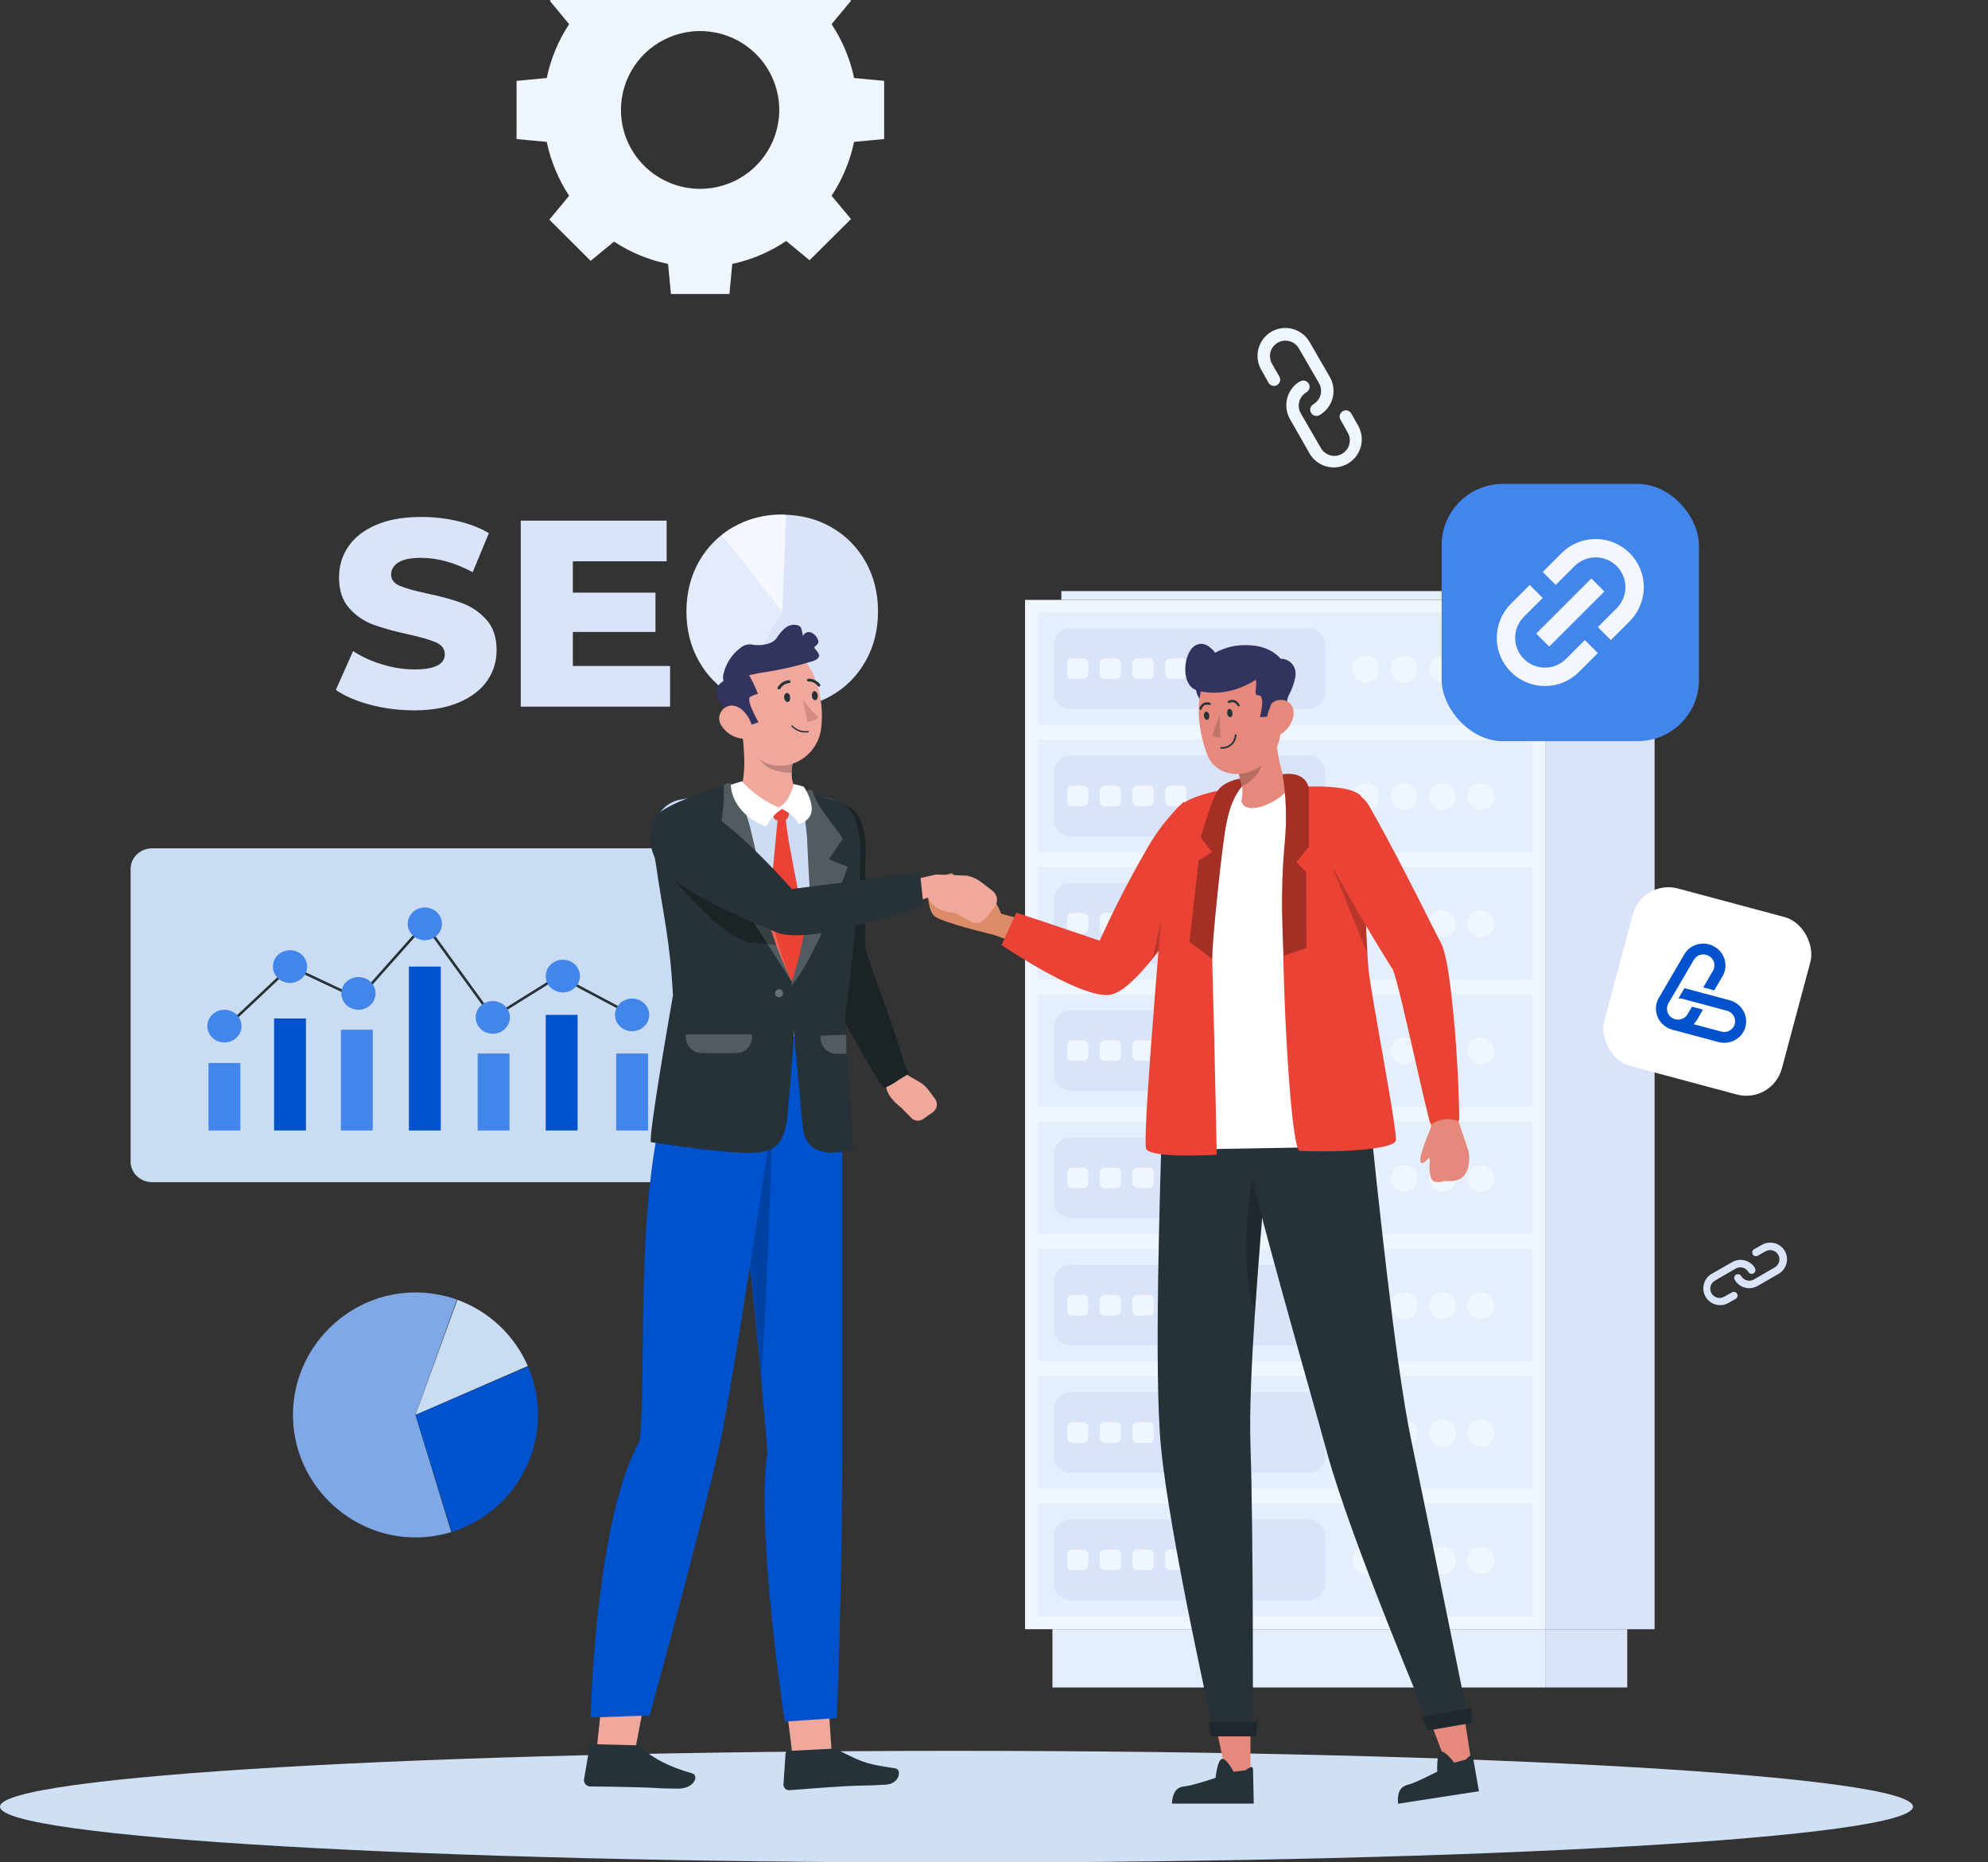 <svg width="649" height="608" viewBox="0 0 649 608" fill="none" xmlns="http://www.w3.org/2000/svg">
<rect x="0" y="0" width="649" height="608" fill="#333333" stroke="none"/>
<g clip-path="url(#clip0_1449_6444)">
<path d="M312.256 608.151C484.71 608.151 624.512 599.989 624.512 589.921C624.512 579.852 484.71 571.69 312.256 571.69C139.802 571.69 0 579.852 0 589.921C0 599.989 139.802 608.151 312.256 608.151Z" fill="#CFDFF4"/>
<path d="M256.658 78.69L264.289 84.97L277.816 71.525L271.477 63.917C275.017 58.568 277.511 52.599 278.825 46.325L288.637 45.4V26.399L278.825 25.473C277.511 19.2 275.017 13.231 271.477 7.882L277.816 0.274L264.451 -13.171L256.82 -6.892C251.465 -10.414 245.493 -12.899 239.215 -14.218L238.287 -24H219.189L218.26 -14.218C211.967 -12.907 205.981 -10.421 200.615 -6.892L192.984 -13.171L179.498 0.274L185.797 7.882C182.27 13.234 179.79 19.202 178.489 25.473L168.637 26.399V45.4L178.489 46.325C179.79 52.596 182.27 58.565 185.797 63.917L179.337 71.726L192.823 85.171L200.454 78.892C205.813 82.425 211.803 84.898 218.098 86.178L219.027 96H238.125L239.054 86.178C245.349 84.829 251.325 82.287 256.658 78.69ZM202.715 35.899C202.715 30.804 204.23 25.823 207.07 21.586C209.909 17.349 213.945 14.047 218.667 12.097C223.389 10.147 228.585 9.637 233.597 10.631C238.61 11.625 243.215 14.079 246.829 17.682C250.442 21.285 252.904 25.876 253.901 30.873C254.898 35.871 254.386 41.051 252.43 45.758C250.474 50.466 247.162 54.49 242.913 57.321C238.663 60.151 233.667 61.663 228.556 61.663C221.702 61.663 215.13 58.948 210.283 54.117C205.437 49.285 202.715 42.732 202.715 35.899Z" fill="#F0F6FF"/>
<path d="M504.436 531.973H343.578V551H504.436V531.973Z" fill="#E5EEFC"/>
<path d="M504.437 551H531.23V531.973H504.437V551Z" fill="#D9E4FA"/>
<path d="M504.421 195.88H334.637V531.973H504.421V195.88Z" fill="#F0F6FF"/>
<path d="M528.308 193H346.484V195.88H528.308V193Z" fill="#E5EEFC"/>
<path d="M504.422 531.973H540.156V195.879H504.422L504.422 531.973Z" fill="#D9E4FA"/>
<path d="M338.848 236.731L500.227 236.731V199.903L338.848 199.903V236.731Z" fill="#E5EEFC"/>
<path d="M338.848 527.743H500.227V490.915H338.848V527.743Z" fill="#E5EEFC"/>
<path d="M338.848 486.162H500.227V449.334H338.848V486.162Z" fill="#E5EEFC"/>
<path d="M338.848 444.595H500.227V407.767H338.848V444.595Z" fill="#E5EEFC"/>
<path d="M338.848 403.014H500.227V366.186H338.848V403.014Z" fill="#E5EEFC"/>
<path d="M338.848 361.46H500.227V324.632H338.848V361.46Z" fill="#E5EEFC"/>
<path d="M338.848 319.879H500.227V283.051H338.848V319.879Z" fill="#E5EEFC"/>
<path d="M338.848 278.312H500.227V241.484L338.848 241.484V278.312Z" fill="#E5EEFC"/>
<path d="M349.463 231.467H427.142C430.149 231.467 432.586 229.018 432.586 225.998V210.635C432.586 207.615 430.149 205.166 427.142 205.166H349.463C346.456 205.166 344.019 207.615 344.019 210.635V225.998C344.019 229.018 346.456 231.467 349.463 231.467Z" fill="#D9E4FA"/>
<path d="M355.258 220.046V216.601C355.258 215.696 354.527 214.962 353.626 214.962H349.951C349.05 214.962 348.319 215.696 348.319 216.601V220.046C348.319 220.951 349.05 221.685 349.951 221.685H353.626C354.527 221.685 355.258 220.951 355.258 220.046Z" fill="#F0F6FF"/>
<path d="M349.463 273.049H427.142C430.149 273.049 432.586 270.6 432.586 267.579V252.217C432.586 249.196 430.149 246.747 427.142 246.747H349.463C346.456 246.747 344.019 249.196 344.019 252.217V267.579C344.019 270.6 346.456 273.049 349.463 273.049Z" fill="#D9E4FA"/>
<path d="M355.277 261.613V258.169C355.277 257.263 354.547 256.529 353.646 256.529H349.971C349.07 256.529 348.339 257.263 348.339 258.169V261.613C348.339 262.519 349.07 263.253 349.971 263.253H353.646C354.547 263.253 355.277 262.519 355.277 261.613Z" fill="#F0F6FF"/>
<path d="M349.463 314.616H427.142C430.149 314.616 432.586 312.167 432.586 309.146V293.784C432.586 290.763 430.149 288.314 427.142 288.314H349.463C346.456 288.314 344.019 290.763 344.019 293.784V309.146C344.019 312.167 346.456 314.616 349.463 314.616Z" fill="#D9E4FA"/>
<path d="M355.277 303.194V299.75C355.277 298.844 354.547 298.11 353.646 298.11H349.971C349.07 298.11 348.339 298.844 348.339 299.75V303.194C348.339 304.1 349.07 304.834 349.971 304.834H353.646C354.547 304.834 355.277 304.1 355.277 303.194Z" fill="#F0F6FF"/>
<path d="M349.463 356.197H427.142C430.149 356.197 432.586 353.748 432.586 350.727V335.365C432.586 332.344 430.149 329.895 427.142 329.895H349.463C346.456 329.895 344.019 332.344 344.019 335.365V350.727C344.019 353.748 346.456 356.197 349.463 356.197Z" fill="#D9E4FA"/>
<path d="M355.258 344.761V341.317C355.258 340.412 354.527 339.677 353.626 339.677H349.951C349.05 339.677 348.319 340.412 348.319 341.317V344.761C348.319 345.667 349.05 346.401 349.951 346.401H353.626C354.527 346.401 355.258 345.667 355.258 344.761Z" fill="#F0F6FF"/>
<path d="M349.463 397.764H427.142C430.149 397.764 432.586 395.316 432.586 392.295V376.932C432.586 373.912 430.149 371.463 427.142 371.463H349.463C346.456 371.463 344.019 373.912 344.019 376.932V392.295C344.019 395.316 346.456 397.764 349.463 397.764Z" fill="#D9E4FA"/>
<path d="M355.277 386.329V382.884C355.277 381.979 354.547 381.245 353.646 381.245H349.971C349.07 381.245 348.339 381.979 348.339 382.884V386.329C348.339 387.234 349.07 387.968 349.971 387.968H353.646C354.547 387.968 355.277 387.234 355.277 386.329Z" fill="#F0F6FF"/>
<path d="M349.463 439.332H427.142C430.149 439.332 432.586 436.883 432.586 433.862V418.5C432.586 415.479 430.149 413.03 427.142 413.03H349.463C346.456 413.03 344.019 415.479 344.019 418.5V433.862C344.019 436.883 346.456 439.332 349.463 439.332Z" fill="#D9E4FA"/>
<path d="M355.258 427.91V424.465C355.258 423.56 354.527 422.826 353.626 422.826H349.951C349.05 422.826 348.319 423.56 348.319 424.465V427.91C348.319 428.815 349.05 429.549 349.951 429.549H353.626C354.527 429.549 355.258 428.815 355.258 427.91Z" fill="#F0F6FF"/>
<path d="M349.463 480.913H427.142C430.149 480.913 432.586 478.464 432.586 475.443V460.081C432.586 457.06 430.149 454.611 427.142 454.611H349.463C346.456 454.611 344.019 457.06 344.019 460.081V475.443C344.019 478.464 346.456 480.913 349.463 480.913Z" fill="#D9E4FA"/>
<path d="M355.277 469.477V466.033C355.277 465.127 354.547 464.393 353.646 464.393H349.971C349.07 464.393 348.339 465.127 348.339 466.033V469.477C348.339 470.383 349.07 471.117 349.971 471.117H353.646C354.547 471.117 355.277 470.383 355.277 469.477Z" fill="#F0F6FF"/>
<path d="M349.463 522.48H427.142C430.149 522.48 432.586 520.031 432.586 517.01V501.648C432.586 498.627 430.149 496.179 427.142 496.179H349.463C346.456 496.179 344.019 498.627 344.019 501.648V517.01C344.019 520.031 346.456 522.48 349.463 522.48Z" fill="#D9E4FA"/>
<path d="M355.277 511.059V507.614C355.277 506.709 354.547 505.975 353.646 505.975H349.971C349.07 505.975 348.339 506.709 348.339 507.614V511.059C348.339 511.964 349.07 512.698 349.971 512.698H353.646C354.547 512.698 355.277 511.964 355.277 511.059Z" fill="#F0F6FF"/>
<path d="M365.945 220.046V216.601C365.945 215.696 365.215 214.962 364.314 214.962H360.639C359.738 214.962 359.007 215.696 359.007 216.601V220.046C359.007 220.951 359.738 221.685 360.639 221.685H364.314C365.215 221.685 365.945 220.951 365.945 220.046Z" fill="#F0F6FF"/>
<path d="M365.957 261.613V258.169C365.957 257.263 365.226 256.529 364.325 256.529H360.65C359.749 256.529 359.019 257.263 359.019 258.169V261.613C359.019 262.519 359.749 263.253 360.65 263.253H364.325C365.226 263.253 365.957 262.519 365.957 261.613Z" fill="#F0F6FF"/>
<path d="M365.957 303.194V299.75C365.957 298.844 365.226 298.11 364.325 298.11H360.65C359.749 298.11 359.019 298.844 359.019 299.75V303.194C359.019 304.1 359.749 304.834 360.65 304.834H364.325C365.226 304.834 365.957 304.1 365.957 303.194Z" fill="#F0F6FF"/>
<path d="M365.957 344.761V341.317C365.957 340.412 365.226 339.677 364.325 339.677H360.65C359.749 339.677 359.019 340.412 359.019 341.317V344.761C359.019 345.667 359.749 346.401 360.65 346.401H364.325C365.226 346.401 365.957 345.667 365.957 344.761Z" fill="#F0F6FF"/>
<path d="M365.957 386.329V382.884C365.957 381.979 365.226 381.245 364.325 381.245H360.65C359.749 381.245 359.019 381.979 359.019 382.884V386.329C359.019 387.234 359.749 387.968 360.65 387.968H364.325C365.226 387.968 365.957 387.234 365.957 386.329Z" fill="#F0F6FF"/>
<path d="M365.945 427.91V424.465C365.945 423.56 365.215 422.826 364.314 422.826H360.639C359.738 422.826 359.007 423.56 359.007 424.465V427.91C359.007 428.815 359.738 429.549 360.639 429.549H364.314C365.215 429.549 365.945 428.815 365.945 427.91Z" fill="#F0F6FF"/>
<path d="M365.957 469.477V466.033C365.957 465.127 365.226 464.393 364.325 464.393H360.65C359.749 464.393 359.019 465.127 359.019 466.033V469.477C359.019 470.383 359.749 471.117 360.65 471.117H364.325C365.226 471.117 365.957 470.383 365.957 469.477Z" fill="#F0F6FF"/>
<path d="M365.957 511.059V507.614C365.957 506.709 365.226 505.975 364.325 505.975H360.65C359.749 505.975 359.019 506.709 359.019 507.614V511.059C359.019 511.964 359.749 512.698 360.65 512.698H364.325C365.226 512.698 365.957 511.964 365.957 511.059Z" fill="#F0F6FF"/>
<path d="M376.625 220.046V216.601C376.625 215.696 375.894 214.962 374.993 214.962H371.318C370.417 214.962 369.687 215.696 369.687 216.601V220.046C369.687 220.951 370.417 221.685 371.318 221.685H374.993C375.894 221.685 376.625 220.951 376.625 220.046Z" fill="#F0F6FF"/>
<path d="M376.641 261.613V258.169C376.641 257.263 375.91 256.529 375.009 256.529H371.334C370.433 256.529 369.702 257.263 369.702 258.169V261.613C369.702 262.519 370.433 263.253 371.334 263.253H375.009C375.91 263.253 376.641 262.519 376.641 261.613Z" fill="#F0F6FF"/>
<path d="M376.641 303.18V299.736C376.641 298.83 375.91 298.096 375.009 298.096H371.334C370.433 298.096 369.702 298.83 369.702 299.736V303.18C369.702 304.086 370.433 304.82 371.334 304.82H375.009C375.91 304.82 376.641 304.086 376.641 303.18Z" fill="#F0F6FF"/>
<path d="M376.641 344.761V341.317C376.641 340.412 375.91 339.677 375.009 339.677H371.334C370.433 339.677 369.702 340.412 369.702 341.317V344.761C369.702 345.667 370.433 346.401 371.334 346.401H375.009C375.91 346.401 376.641 345.667 376.641 344.761Z" fill="#F0F6FF"/>
<path d="M376.641 386.329V382.884C376.641 381.979 375.91 381.245 375.009 381.245H371.334C370.433 381.245 369.702 381.979 369.702 382.884V386.329C369.702 387.234 370.433 387.968 371.334 387.968H375.009C375.91 387.968 376.641 387.234 376.641 386.329Z" fill="#F0F6FF"/>
<path d="M376.625 427.91V424.465C376.625 423.56 375.894 422.826 374.993 422.826H371.318C370.417 422.826 369.687 423.56 369.687 424.465V427.91C369.687 428.815 370.417 429.549 371.318 429.549H374.993C375.894 429.549 376.625 428.815 376.625 427.91Z" fill="#F0F6FF"/>
<path d="M376.641 469.477V466.033C376.641 465.127 375.91 464.393 375.009 464.393H371.334C370.433 464.393 369.702 465.127 369.702 466.033V469.477C369.702 470.383 370.433 471.117 371.334 471.117H375.009C375.91 471.117 376.641 470.383 376.641 469.477Z" fill="#F0F6FF"/>
<path d="M376.641 511.045V507.6C376.641 506.695 375.91 505.961 375.009 505.961H371.334C370.433 505.961 369.702 506.695 369.702 507.6V511.045C369.702 511.95 370.433 512.684 371.334 512.684H375.009C375.91 512.684 376.641 511.95 376.641 511.045Z" fill="#F0F6FF"/>
<path d="M387.32 220.046V216.601C387.32 215.696 386.59 214.962 385.689 214.962H382.014C381.113 214.962 380.382 215.696 380.382 216.601V220.046C380.382 220.951 381.113 221.685 382.014 221.685H385.689C386.59 221.685 387.32 220.951 387.32 220.046Z" fill="#F0F6FF"/>
<path d="M387.32 261.613V258.169C387.32 257.263 386.59 256.529 385.689 256.529H382.014C381.113 256.529 380.382 257.263 380.382 258.169V261.613C380.382 262.519 381.113 263.253 382.014 263.253H385.689C386.59 263.253 387.32 262.519 387.32 261.613Z" fill="#F0F6FF"/>
<path d="M387.32 303.18V299.736C387.32 298.83 386.59 298.096 385.689 298.096H382.014C381.113 298.096 380.382 298.83 380.382 299.736V303.18C380.382 304.086 381.113 304.82 382.014 304.82H385.689C386.59 304.82 387.32 304.086 387.32 303.18Z" fill="#F0F6FF"/>
<path d="M387.32 344.761V341.317C387.32 340.412 386.59 339.677 385.689 339.677H382.014C381.112 339.677 380.382 340.412 380.382 341.317V344.761C380.382 345.667 381.112 346.401 382.014 346.401H385.689C386.59 346.401 387.32 345.667 387.32 344.761Z" fill="#F0F6FF"/>
<path d="M387.32 386.329V382.884C387.32 381.979 386.59 381.245 385.689 381.245H382.014C381.113 381.245 380.382 381.979 380.382 382.884V386.329C380.382 387.234 381.113 387.968 382.014 387.968H385.689C386.59 387.968 387.32 387.234 387.32 386.329Z" fill="#F0F6FF"/>
<path d="M387.32 427.91V424.465C387.32 423.56 386.59 422.826 385.689 422.826H382.014C381.113 422.826 380.382 423.56 380.382 424.465V427.91C380.382 428.815 381.113 429.549 382.014 429.549H385.689C386.59 429.549 387.32 428.815 387.32 427.91Z" fill="#F0F6FF"/>
<path d="M387.32 469.477V466.033C387.32 465.127 386.59 464.393 385.689 464.393H382.014C381.113 464.393 380.382 465.127 380.382 466.033V469.477C380.382 470.383 381.113 471.117 382.014 471.117H385.689C386.59 471.117 387.32 470.383 387.32 469.477Z" fill="#F0F6FF"/>
<path d="M387.32 511.045V507.6C387.32 506.695 386.59 505.961 385.689 505.961H382.014C381.113 505.961 380.382 506.695 380.382 507.6V511.045C380.382 511.95 381.113 512.684 382.014 512.684H385.689C386.59 512.684 387.32 511.95 387.32 511.045Z" fill="#F0F6FF"/>
<path d="M441.526 218.323C441.496 219.201 441.728 220.068 442.191 220.813C442.655 221.557 443.329 222.146 444.128 222.503C444.926 222.86 445.813 222.969 446.674 222.817C447.535 222.664 448.331 222.257 448.959 221.646C449.588 221.036 450.021 220.251 450.203 219.392C450.385 218.533 450.308 217.639 449.98 216.825C449.653 216.01 449.091 215.312 448.367 214.821C447.642 214.329 446.788 214.067 445.914 214.066C445.347 214.055 444.784 214.157 444.257 214.365C443.729 214.573 443.248 214.884 442.84 215.279C442.433 215.675 442.107 216.147 441.881 216.67C441.656 217.192 441.535 217.754 441.526 218.323Z" fill="#F0F6FF"/>
<path d="M454.046 218.323C454.015 219.202 454.247 220.069 454.712 220.814C455.176 221.559 455.851 222.148 456.65 222.504C457.45 222.861 458.337 222.969 459.198 222.816C460.06 222.662 460.855 222.253 461.484 221.642C462.112 221.03 462.544 220.244 462.725 219.384C462.905 218.524 462.825 217.629 462.496 216.815C462.167 216.001 461.603 215.304 460.876 214.814C460.15 214.324 459.295 214.064 458.42 214.066C457.854 214.057 457.293 214.16 456.767 214.369C456.241 214.578 455.761 214.889 455.355 215.284C454.949 215.68 454.624 216.151 454.399 216.673C454.175 217.194 454.054 217.755 454.046 218.323Z" fill="#F0F6FF"/>
<path d="M466.549 218.323C466.519 219.201 466.751 220.068 467.215 220.813C467.678 221.557 468.352 222.146 469.151 222.503C469.95 222.86 470.836 222.969 471.697 222.817C472.558 222.664 473.354 222.257 473.983 221.646C474.612 221.036 475.045 220.251 475.227 219.392C475.409 218.533 475.331 217.639 475.004 216.825C474.677 216.01 474.115 215.312 473.39 214.821C472.666 214.329 471.812 214.067 470.937 214.066C470.371 214.055 469.808 214.157 469.28 214.365C468.753 214.573 468.271 214.884 467.864 215.279C467.456 215.675 467.13 216.147 466.905 216.67C466.679 217.192 466.558 217.754 466.549 218.323Z" fill="#F0F6FF"/>
<path d="M479.069 218.323C479.041 219.198 479.274 220.061 479.738 220.801C480.202 221.542 480.875 222.127 481.672 222.481C482.468 222.835 483.352 222.942 484.209 222.788C485.066 222.634 485.858 222.227 486.484 221.618C487.11 221.009 487.54 220.227 487.72 219.37C487.9 218.514 487.822 217.624 487.495 216.813C487.169 216.001 486.609 215.307 485.887 214.817C485.165 214.328 484.314 214.066 483.443 214.066C482.877 214.057 482.316 214.16 481.79 214.369C481.264 214.578 480.784 214.889 480.378 215.284C479.972 215.68 479.647 216.151 479.422 216.673C479.198 217.194 479.077 217.755 479.069 218.323Z" fill="#F0F6FF"/>
<path d="M441.525 259.891C441.501 260.768 441.737 261.632 442.204 262.373C442.671 263.114 443.347 263.699 444.147 264.051C444.946 264.404 445.832 264.509 446.691 264.354C447.55 264.198 448.343 263.788 448.97 263.177C449.596 262.565 450.026 261.78 450.205 260.922C450.385 260.063 450.306 259.17 449.977 258.358C449.649 257.545 449.087 256.849 448.363 256.359C447.639 255.868 446.786 255.606 445.913 255.606C445.344 255.595 444.779 255.698 444.25 255.907C443.72 256.117 443.238 256.431 442.83 256.829C442.422 257.227 442.096 257.703 441.872 258.229C441.649 258.754 441.531 259.319 441.525 259.891Z" fill="#F0F6FF"/>
<path d="M454.046 259.891C454.015 260.769 454.247 261.636 454.712 262.381C455.176 263.126 455.851 263.715 456.65 264.072C457.45 264.428 458.337 264.537 459.198 264.383C460.06 264.229 460.855 263.821 461.484 263.209C462.112 262.597 462.544 261.811 462.725 260.951C462.905 260.091 462.825 259.197 462.496 258.382C462.167 257.568 461.603 256.871 460.876 256.381C460.15 255.892 459.295 255.631 458.42 255.633C457.854 255.624 457.293 255.727 456.767 255.936C456.241 256.145 455.761 256.456 455.355 256.852C454.949 257.247 454.624 257.719 454.399 258.24C454.175 258.762 454.054 259.323 454.046 259.891Z" fill="#F0F6FF"/>
<path d="M466.549 259.891C466.519 260.768 466.751 261.635 467.215 262.38C467.678 263.125 468.352 263.713 469.151 264.07C469.95 264.427 470.836 264.537 471.697 264.384C472.558 264.231 473.354 263.824 473.983 263.214C474.612 262.604 475.045 261.819 475.227 260.96C475.409 260.101 475.331 259.206 475.004 258.392C474.677 257.577 474.115 256.88 473.39 256.388C472.666 255.897 471.812 255.634 470.937 255.633C470.371 255.622 469.808 255.724 469.28 255.932C468.753 256.14 468.271 256.451 467.864 256.847C467.456 257.242 467.13 257.715 466.905 258.237C466.679 258.759 466.558 259.321 466.549 259.891Z" fill="#F0F6FF"/>
<path d="M479.069 259.891C479.041 260.765 479.274 261.628 479.738 262.369C480.202 263.11 480.875 263.694 481.672 264.048C482.468 264.402 483.352 264.509 484.209 264.355C485.066 264.202 485.858 263.794 486.484 263.185C487.11 262.577 487.54 261.794 487.72 260.938C487.9 260.082 487.822 259.191 487.495 258.38C487.169 257.569 486.609 256.874 485.887 256.385C485.165 255.895 484.314 255.634 483.443 255.633C482.877 255.624 482.316 255.727 481.79 255.936C481.264 256.145 480.784 256.456 480.378 256.852C479.972 257.247 479.647 257.719 479.422 258.24C479.198 258.762 479.077 259.323 479.069 259.891Z" fill="#F0F6FF"/>
<path d="M441.527 301.458C441.494 302.336 441.723 303.205 442.185 303.951C442.647 304.697 443.32 305.288 444.118 305.647C444.916 306.007 445.803 306.118 446.665 305.967C447.527 305.816 448.324 305.41 448.954 304.8C449.584 304.191 450.019 303.406 450.202 302.546C450.385 301.687 450.308 300.792 449.982 299.977C449.655 299.161 449.093 298.463 448.368 297.971C447.644 297.479 446.789 297.215 445.914 297.215C445.349 297.204 444.787 297.305 444.26 297.512C443.734 297.719 443.253 298.029 442.846 298.423C442.438 298.817 442.112 299.288 441.886 299.809C441.659 300.33 441.537 300.89 441.527 301.458Z" fill="#F0F6FF"/>
<path d="M454.046 301.458C454.013 302.337 454.243 303.205 454.705 303.952C455.168 304.699 455.842 305.29 456.641 305.649C457.44 306.007 458.328 306.118 459.19 305.966C460.052 305.814 460.849 305.406 461.479 304.795C462.108 304.184 462.542 303.398 462.723 302.538C462.905 301.677 462.826 300.782 462.497 299.967C462.169 299.152 461.605 298.454 460.878 297.964C460.152 297.473 459.296 297.212 458.42 297.214C457.281 297.196 456.18 297.632 455.36 298.428C454.54 299.223 454.068 300.313 454.046 301.458Z" fill="#F0F6FF"/>
<path d="M466.55 301.458C466.517 302.336 466.746 303.205 467.208 303.951C467.67 304.697 468.343 305.288 469.142 305.647C469.94 306.007 470.827 306.118 471.689 305.967C472.55 305.816 473.347 305.41 473.978 304.8C474.608 304.191 475.042 303.406 475.226 302.546C475.409 301.687 475.332 300.792 475.005 299.977C474.678 299.161 474.117 298.463 473.392 297.971C472.667 297.479 471.813 297.215 470.938 297.215C470.372 297.204 469.81 297.305 469.284 297.512C468.757 297.719 468.276 298.029 467.869 298.423C467.462 298.817 467.135 299.288 466.909 299.809C466.683 300.33 466.561 300.89 466.55 301.458Z" fill="#F0F6FF"/>
<path d="M479.069 301.458C479.039 302.333 479.27 303.197 479.732 303.94C480.194 304.682 480.866 305.269 481.662 305.625C482.458 305.981 483.342 306.09 484.2 305.938C485.059 305.786 485.852 305.38 486.479 304.771C487.106 304.163 487.538 303.381 487.719 302.524C487.9 301.668 487.823 300.776 487.497 299.964C487.171 299.153 486.611 298.457 485.888 297.967C485.166 297.477 484.315 297.215 483.443 297.214C482.304 297.196 481.203 297.632 480.383 298.428C479.563 299.223 479.091 300.313 479.069 301.458Z" fill="#F0F6FF"/>
<path d="M441.526 343.039C441.496 343.917 441.728 344.784 442.191 345.529C442.655 346.273 443.329 346.862 444.128 347.219C444.926 347.576 445.813 347.685 446.674 347.533C447.535 347.38 448.331 346.973 448.959 346.363C449.588 345.752 450.021 344.967 450.203 344.108C450.385 343.249 450.308 342.355 449.98 341.541C449.653 340.726 449.091 340.028 448.367 339.537C447.642 339.045 446.788 338.783 445.914 338.782C445.347 338.771 444.784 338.873 444.257 339.081C443.729 339.289 443.248 339.6 442.84 339.995C442.433 340.391 442.107 340.863 441.881 341.386C441.656 341.908 441.535 342.47 441.526 343.039Z" fill="#F0F6FF"/>
<path d="M454.046 343.039C454.015 343.918 454.247 344.785 454.712 345.53C455.176 346.275 455.851 346.864 456.65 347.22C457.45 347.577 458.337 347.686 459.198 347.532C460.06 347.378 460.855 346.969 461.484 346.358C462.112 345.746 462.544 344.96 462.725 344.1C462.905 343.24 462.825 342.345 462.496 341.531C462.167 340.717 461.603 340.02 460.876 339.53C460.15 339.04 459.295 338.78 458.42 338.782C457.854 338.773 457.293 338.876 456.767 339.085C456.241 339.294 455.761 339.605 455.355 340C454.949 340.396 454.624 340.868 454.399 341.389C454.175 341.91 454.054 342.471 454.046 343.039Z" fill="#F0F6FF"/>
<path d="M466.549 343.039C466.519 343.917 466.751 344.784 467.215 345.529C467.678 346.273 468.352 346.862 469.151 347.219C469.95 347.576 470.836 347.685 471.697 347.533C472.558 347.38 473.354 346.973 473.983 346.363C474.612 345.752 475.045 344.967 475.227 344.108C475.409 343.249 475.331 342.355 475.004 341.541C474.677 340.726 474.115 340.028 473.39 339.537C472.666 339.045 471.812 338.783 470.937 338.782C470.371 338.771 469.808 338.873 469.28 339.081C468.753 339.289 468.271 339.6 467.864 339.995C467.456 340.391 467.13 340.863 466.905 341.386C466.679 341.908 466.558 342.47 466.549 343.039Z" fill="#F0F6FF"/>
<path d="M479.069 343.039C479.041 343.914 479.274 344.777 479.738 345.518C480.202 346.258 480.875 346.843 481.672 347.197C482.468 347.551 483.352 347.658 484.209 347.504C485.066 347.35 485.858 346.943 486.484 346.334C487.11 345.725 487.54 344.943 487.72 344.087C487.9 343.23 487.822 342.34 487.495 341.529C487.169 340.717 486.609 340.023 485.887 339.533C485.165 339.044 484.314 338.782 483.443 338.782C482.877 338.773 482.316 338.876 481.79 339.085C481.264 339.294 480.784 339.605 480.378 340C479.972 340.396 479.647 340.868 479.422 341.389C479.198 341.91 479.077 342.471 479.069 343.039Z" fill="#F0F6FF"/>
<path d="M441.527 384.607C441.494 385.485 441.723 386.353 442.185 387.1C442.647 387.846 443.32 388.437 444.118 388.796C444.916 389.155 445.803 389.266 446.665 389.115C447.527 388.964 448.324 388.558 448.954 387.949C449.584 387.339 450.019 386.554 450.202 385.695C450.385 384.835 450.308 383.941 449.982 383.125C449.655 382.31 449.093 381.611 448.368 381.119C447.644 380.627 446.789 380.364 445.914 380.363C445.349 380.352 444.787 380.453 444.26 380.661C443.734 380.868 443.253 381.177 442.846 381.572C442.438 381.966 442.112 382.437 441.886 382.957C441.659 383.478 441.537 384.039 441.527 384.607Z" fill="#F0F6FF"/>
<path d="M454.046 384.607C454.013 385.486 454.243 386.354 454.705 387.101C455.168 387.848 455.842 388.438 456.641 388.797C457.44 389.156 458.328 389.267 459.19 389.114C460.052 388.962 460.849 388.555 461.479 387.944C462.108 387.333 462.542 386.547 462.723 385.686C462.905 384.826 462.826 383.931 462.497 383.116C462.169 382.301 461.605 381.603 460.878 381.112C460.152 380.622 459.296 380.361 458.42 380.363C457.281 380.345 456.18 380.781 455.36 381.576C454.54 382.372 454.068 383.462 454.046 384.607Z" fill="#F0F6FF"/>
<path d="M466.55 384.607C466.517 385.485 466.746 386.353 467.208 387.1C467.67 387.846 468.343 388.437 469.142 388.796C469.94 389.155 470.827 389.266 471.689 389.115C472.55 388.964 473.347 388.558 473.978 387.949C474.608 387.339 475.042 386.554 475.226 385.695C475.409 384.835 475.332 383.941 475.005 383.125C474.678 382.31 474.117 381.611 473.392 381.119C472.667 380.627 471.813 380.364 470.938 380.363C470.372 380.352 469.81 380.453 469.284 380.661C468.757 380.868 468.276 381.177 467.869 381.572C467.462 381.966 467.135 382.437 466.909 382.957C466.683 383.478 466.561 384.039 466.55 384.607Z" fill="#F0F6FF"/>
<path d="M479.069 384.607C479.039 385.482 479.27 386.346 479.732 387.088C480.194 387.831 480.866 388.418 481.662 388.774C482.458 389.13 483.342 389.239 484.2 389.086C485.059 388.934 485.852 388.528 486.479 387.92C487.106 387.312 487.538 386.529 487.719 385.673C487.9 384.816 487.823 383.925 487.497 383.113C487.171 382.301 486.611 381.606 485.888 381.116C485.166 380.626 484.315 380.364 483.443 380.363C482.304 380.345 481.203 380.781 480.383 381.576C479.563 382.372 479.091 383.462 479.069 384.607Z" fill="#F0F6FF"/>
<path d="M441.526 426.188C441.496 427.066 441.728 427.932 442.191 428.677C442.655 429.422 443.329 430.01 444.128 430.367C444.926 430.725 445.813 430.834 446.674 430.681C447.535 430.529 448.331 430.121 448.959 429.511C449.588 428.901 450.021 428.116 450.203 427.257C450.385 426.398 450.308 425.504 449.98 424.689C449.653 423.875 449.091 423.177 448.367 422.685C447.642 422.194 446.788 421.931 445.914 421.93C445.347 421.92 444.784 422.021 444.257 422.229C443.729 422.437 443.248 422.748 442.84 423.144C442.433 423.539 442.107 424.012 441.881 424.534C441.656 425.057 441.535 425.618 441.526 426.188Z" fill="#F0F6FF"/>
<path d="M454.046 426.188C454.015 427.066 454.247 427.934 454.712 428.679C455.176 429.424 455.851 430.012 456.65 430.369C457.45 430.726 458.337 430.834 459.198 430.68C460.06 430.526 460.855 430.118 461.484 429.506C462.112 428.895 462.544 428.108 462.725 427.248C462.905 426.388 462.825 425.494 462.496 424.679C462.167 423.865 461.603 423.168 460.876 422.679C460.15 422.189 459.295 421.928 458.42 421.93C457.854 421.921 457.293 422.024 456.767 422.233C456.241 422.442 455.761 422.753 455.355 423.149C454.949 423.544 454.624 424.016 454.399 424.537C454.175 425.059 454.054 425.62 454.046 426.188Z" fill="#F0F6FF"/>
<path d="M466.549 426.188C466.519 427.066 466.751 427.932 467.215 428.677C467.678 429.422 468.352 430.01 469.151 430.367C469.95 430.725 470.836 430.834 471.697 430.681C472.558 430.529 473.354 430.121 473.983 429.511C474.612 428.901 475.045 428.116 475.227 427.257C475.409 426.398 475.331 425.504 475.004 424.689C474.677 423.875 474.115 423.177 473.39 422.685C472.666 422.194 471.812 421.931 470.937 421.93C470.371 421.92 469.808 422.021 469.28 422.229C468.753 422.437 468.271 422.748 467.864 423.144C467.456 423.539 467.13 424.012 466.905 424.534C466.679 425.057 466.558 425.618 466.549 426.188Z" fill="#F0F6FF"/>
<path d="M479.069 426.188C479.041 427.062 479.274 427.925 479.738 428.666C480.202 429.407 480.875 429.991 481.672 430.345C482.468 430.699 483.352 430.806 484.209 430.652C485.066 430.499 485.858 430.091 486.484 429.482C487.11 428.874 487.54 428.091 487.72 427.235C487.9 426.379 487.822 425.488 487.495 424.677C487.169 423.866 486.609 423.171 485.887 422.682C485.165 422.193 484.314 421.931 483.443 421.93C482.877 421.921 482.316 422.024 481.79 422.233C481.264 422.442 480.784 422.753 480.378 423.149C479.972 423.544 479.647 424.016 479.422 424.537C479.198 425.059 479.077 425.62 479.069 426.188Z" fill="#F0F6FF"/>
<path d="M441.527 467.783C441.494 468.661 441.723 469.529 442.185 470.275C442.647 471.022 443.32 471.613 444.118 471.972C444.916 472.331 445.803 472.442 446.665 472.291C447.527 472.14 448.324 471.734 448.954 471.125C449.584 470.515 450.019 469.73 450.202 468.871C450.385 468.011 450.308 467.116 449.982 466.301C449.655 465.486 449.093 464.787 448.368 464.295C447.644 463.803 446.789 463.54 445.914 463.539C445.349 463.528 444.787 463.629 444.26 463.837C443.734 464.044 443.253 464.353 442.846 464.748C442.438 465.142 442.112 465.612 441.886 466.133C441.659 466.654 441.537 467.214 441.527 467.783Z" fill="#F0F6FF"/>
<path d="M454.046 467.783C454.013 468.662 454.243 469.53 454.705 470.277C455.168 471.024 455.842 471.614 456.641 471.973C457.44 472.332 458.328 472.442 459.19 472.29C460.052 472.138 460.849 471.731 461.479 471.12C462.108 470.509 462.542 469.723 462.723 468.862C462.905 468.002 462.826 467.107 462.497 466.292C462.169 465.477 461.605 464.779 460.878 464.288C460.152 463.798 459.296 463.537 458.42 463.539C457.281 463.521 456.18 463.957 455.36 464.752C454.54 465.548 454.068 466.638 454.046 467.783Z" fill="#F0F6FF"/>
<path d="M466.55 467.783C466.517 468.661 466.746 469.529 467.208 470.275C467.67 471.022 468.343 471.613 469.142 471.972C469.94 472.331 470.827 472.442 471.689 472.291C472.55 472.14 473.347 471.734 473.978 471.125C474.608 470.515 475.042 469.73 475.226 468.871C475.409 468.011 475.332 467.116 475.005 466.301C474.678 465.486 474.117 464.787 473.392 464.295C472.667 463.803 471.813 463.54 470.938 463.539C470.372 463.528 469.81 463.629 469.284 463.837C468.757 464.044 468.276 464.353 467.869 464.748C467.462 465.142 467.135 465.612 466.909 466.133C466.683 466.654 466.561 467.214 466.55 467.783Z" fill="#F0F6FF"/>
<path d="M479.069 467.783C479.039 468.658 479.27 469.522 479.732 470.264C480.194 471.007 480.866 471.594 481.662 471.95C482.458 472.306 483.342 472.415 484.2 472.263C485.059 472.11 485.852 471.704 486.479 471.096C487.106 470.488 487.538 469.705 487.719 468.849C487.9 467.992 487.823 467.101 487.497 466.289C487.171 465.477 486.611 464.782 485.888 464.292C485.166 463.802 484.315 463.54 483.443 463.539C482.304 463.521 481.203 463.957 480.383 464.752C479.563 465.548 479.091 466.638 479.069 467.783Z" fill="#F0F6FF"/>
<path d="M441.527 509.322C441.494 510.201 441.723 511.069 442.185 511.815C442.647 512.562 443.32 513.152 444.118 513.512C444.916 513.871 445.803 513.982 446.665 513.831C447.527 513.68 448.324 513.274 448.954 512.664C449.584 512.055 450.019 511.27 450.202 510.411C450.385 509.551 450.308 508.656 449.982 507.841C449.655 507.026 449.093 506.327 448.368 505.835C447.644 505.343 446.789 505.08 445.914 505.079C445.349 505.068 444.787 505.169 444.26 505.376C443.734 505.584 443.253 505.893 442.846 506.287C442.438 506.681 442.112 507.152 441.886 507.673C441.659 508.194 441.537 508.754 441.527 509.322Z" fill="#F0F6FF"/>
<path d="M454.046 509.322C454.013 510.201 454.243 511.07 454.705 511.817C455.168 512.564 455.842 513.154 456.641 513.513C457.44 513.872 458.328 513.982 459.19 513.83C460.052 513.678 460.849 513.27 461.479 512.66C462.108 512.049 462.542 511.262 462.723 510.402C462.905 509.542 462.826 508.646 462.497 507.831C462.169 507.016 461.605 506.319 460.878 505.828C460.152 505.338 459.296 505.077 458.42 505.079C457.281 505.06 456.18 505.497 455.36 506.292C454.54 507.088 454.068 508.177 454.046 509.322Z" fill="#F0F6FF"/>
<path d="M466.55 509.322C466.517 510.201 466.746 511.069 467.208 511.815C467.67 512.562 468.343 513.152 469.142 513.512C469.94 513.871 470.827 513.982 471.689 513.831C472.55 513.68 473.347 513.274 473.978 512.664C474.608 512.055 475.042 511.27 475.226 510.411C475.409 509.551 475.332 508.656 475.005 507.841C474.678 507.026 474.117 506.327 473.392 505.835C472.667 505.343 471.813 505.08 470.938 505.079C470.372 505.068 469.81 505.169 469.284 505.376C468.757 505.584 468.276 505.893 467.869 506.287C467.462 506.681 467.135 507.152 466.909 507.673C466.683 508.194 466.561 508.754 466.55 509.322Z" fill="#F0F6FF"/>
<path d="M479.069 509.322C479.039 510.198 479.27 511.062 479.732 511.804C480.194 512.547 480.866 513.133 481.662 513.489C482.458 513.845 483.342 513.954 484.2 513.802C485.059 513.65 485.852 513.244 486.479 512.636C487.106 512.028 487.538 511.245 487.719 510.389C487.9 509.532 487.823 508.641 487.497 507.829C487.171 507.017 486.611 506.321 485.888 505.831C485.166 505.341 484.315 505.079 483.443 505.079C482.304 505.06 481.203 505.497 480.383 506.292C479.563 507.088 479.091 508.177 479.069 509.322Z" fill="#F0F6FF"/>
<rect x="470.637" y="158" width="84" height="84" rx="20" fill="#4286EC"/>
<path d="M509.787 180.607C512.737 177.657 516.737 176 520.909 176C529.595 176 536.637 183.042 536.637 191.728C536.637 195.899 534.98 199.9 532.03 202.849L525.879 209L521.637 204.757L527.788 198.607C529.612 196.782 530.637 194.308 530.637 191.728C530.637 186.355 526.281 182 520.909 182C518.329 182 515.854 183.025 514.03 184.849L507.879 191L503.637 186.757L509.787 180.607Z" fill="#F3F7FD"/>
<path d="M511.243 215.151L517.394 209L521.637 213.243L515.486 219.394C512.536 222.343 508.536 224 504.365 224C495.678 224 488.637 216.958 488.637 208.272C488.637 204.101 490.294 200.1 493.243 197.151L499.394 191L503.637 195.243L497.486 201.393C495.662 203.218 494.637 205.692 494.637 208.272C494.637 213.645 498.992 218 504.365 218C506.945 218 509.419 216.975 511.243 215.151Z" fill="#F3F7FD"/>
<path d="M505.758 211.121L523.758 193.121L519.515 188.879L501.515 206.879L505.758 211.121Z" fill="#F3F7FD"/>
<rect x="536.164" y="287" width="60" height="60" rx="12" transform="rotate(15 536.164 287)" fill="white"/>
<path d="M552.358 328.706L550.91 331.181C549.926 332.864 547.731 333.432 546.006 332.448C544.281 331.464 543.681 329.301 544.665 327.618L552.978 313.392C553.962 311.708 556.158 311.141 557.883 312.125C559.607 313.109 560.208 315.271 559.224 316.955L557.458 319.979L556.037 322.412L559.635 323.377L560.943 321.139L562.347 318.736C564.315 315.369 563.113 311.045 559.664 309.077C556.215 307.109 551.823 308.243 549.855 311.611L541.542 325.836C539.574 329.204 540.775 333.528 544.224 335.496C547.674 337.464 552.065 336.329 554.033 332.962L555.222 330.929L555.957 329.67L552.358 328.706Z" fill="#0052CC"/>
<path d="M545.956 336.212C547.829 334.964 549.244 334.619 552.181 334.226L561.939 336.841C563.86 337.355 565.826 336.246 566.33 334.363C566.835 332.481 565.687 330.537 563.766 330.023L549.255 326.129C548.812 326.01 548.365 325.978 547.935 326.022L549.902 322.654C549.991 322.674 550.08 322.696 550.169 322.72L564.68 326.613C568.521 327.643 570.817 331.53 569.808 335.295C568.799 339.061 564.867 341.279 561.026 340.25L545.956 336.212Z" fill="#0052CC"/>
<path d="M158.778 202.317C161.004 204.776 162.118 208.116 162.118 212.337C162.118 215.98 161.105 219.277 159.082 222.226C157.057 225.176 154.02 227.533 149.973 229.297C145.925 231.06 141.008 231.942 135.226 231.942C130.311 231.942 125.539 231.335 120.914 230.12C116.286 228.906 112.527 227.289 109.637 225.263L115.275 212.597C117.994 214.391 121.145 215.837 124.731 216.935C128.315 218.033 131.844 218.583 135.314 218.583C141.907 218.583 145.203 216.935 145.203 213.638C145.203 211.903 144.263 210.616 142.384 209.778C140.503 208.94 137.482 208.058 133.318 207.133C128.75 206.15 124.933 205.094 121.868 203.967C118.802 202.838 116.171 201.032 113.974 198.544C111.776 196.059 110.678 192.705 110.678 188.481C110.678 184.782 111.688 181.442 113.713 178.463C115.738 175.486 118.758 173.129 122.779 171.393C126.797 169.659 131.728 168.791 137.569 168.791C141.559 168.791 145.49 169.239 149.366 170.135C153.24 171.032 156.652 172.346 159.602 174.082L154.31 186.834C148.527 183.711 142.917 182.15 137.481 182.15C134.068 182.15 131.582 182.657 130.021 183.668C128.46 184.68 127.679 185.996 127.679 187.614C127.679 189.232 128.604 190.449 130.455 191.258C132.306 192.068 135.283 192.906 139.39 193.774C144.016 194.757 147.848 195.812 150.884 196.939C153.919 198.068 156.551 199.86 158.778 202.317ZM187.012 206.351H213.99V193.512H187.012V183.276H217.634V170.004H170.01V230.726H218.762V217.455H187.012V206.351ZM282.578 183.427C279.872 178.628 276.148 174.869 271.406 172.15C266.663 169.432 261.319 168.073 255.37 168.073C249.421 168.073 244.077 169.432 239.335 172.15C234.593 174.869 230.868 178.628 228.163 183.427C225.457 188.229 224.105 193.634 224.105 199.648C224.105 205.663 225.457 211.07 228.163 215.87C230.869 220.671 234.593 224.43 239.335 227.147C244.077 229.866 249.423 231.224 255.37 231.224C261.318 231.224 266.663 229.866 271.406 227.147C276.148 224.429 279.872 220.67 282.578 215.87C285.283 211.07 286.637 205.664 286.637 199.648C286.637 193.632 285.283 188.229 282.578 183.427Z" fill="#D9E4FA"/>
<path opacity="0.3" d="M235.652 174.645C232.624 177.029 230.122 179.952 228.163 183.428C227.315 184.932 226.617 186.501 226.035 188.123L225.009 191.594C224.414 194.147 224.105 196.829 224.105 199.649C224.105 205.665 225.457 211.071 228.163 215.871C230.869 220.672 234.594 224.431 239.336 227.148L255.371 199.649L235.653 174.645H235.652Z" fill="white"/>
<path opacity="0.75" d="M235.652 174.645L255.37 199.649L256.628 168.074C256.628 168.074 245.451 166.82 235.652 174.645Z" fill="white"/>
<g clip-path="url(#clip1_1449_6444)">
<path d="M565.513 421.932L562.874 423.406C562.177 423.807 561.35 423.916 560.573 423.708C559.797 423.5 559.135 422.992 558.733 422.296C558.331 421.6 558.222 420.773 558.43 419.996C558.638 419.22 559.146 418.557 559.842 418.156L566.656 414.212C567.324 413.824 568.117 413.709 568.869 413.889C569.62 414.069 570.274 414.531 570.695 415.18L570.805 415.336C570.97 415.616 571.24 415.819 571.555 415.899C571.87 415.98 572.204 415.933 572.484 415.767C572.763 415.602 572.966 415.332 573.047 415.017C573.127 414.702 573.08 414.368 572.914 414.088C572.871 413.984 572.822 413.882 572.768 413.783C571.994 412.634 570.811 411.822 569.461 411.512C568.11 411.202 566.692 411.416 565.494 412.113L558.61 416.037C557.415 416.796 556.56 417.987 556.223 419.361C555.886 420.735 556.092 422.187 556.8 423.412C557.507 424.638 558.661 425.542 560.02 425.937C561.378 426.332 562.837 426.187 564.091 425.532L566.674 424.081C566.935 423.915 567.123 423.656 567.201 423.356C567.279 423.057 567.241 422.739 567.093 422.466C566.946 422.194 566.702 421.987 566.408 421.888C566.115 421.789 565.795 421.805 565.513 421.932ZM582.673 408.474C581.943 407.219 580.746 406.303 579.342 405.927C577.939 405.551 576.445 405.745 575.185 406.468L572.602 407.919C572.341 408.085 572.153 408.344 572.075 408.644C571.997 408.943 572.035 409.261 572.182 409.534C572.33 409.806 572.574 410.013 572.868 410.112C573.161 410.211 573.481 410.196 573.763 410.068L576.355 408.582C577.051 408.18 577.879 408.071 578.655 408.279C579.432 408.487 580.094 408.995 580.496 409.691C580.898 410.388 581.007 411.215 580.798 411.991C580.59 412.768 580.082 413.43 579.386 413.832L572.573 417.775C571.904 418.163 571.112 418.279 570.36 418.099C569.608 417.918 568.955 417.456 568.534 416.807L568.424 416.651C568.258 416.371 567.989 416.169 567.674 416.088C567.359 416.007 567.025 416.055 566.745 416.22C566.465 416.386 566.263 416.656 566.182 416.97C566.101 417.285 566.149 417.619 566.314 417.899C566.377 418.01 566.445 418.117 566.52 418.22C567.296 419.367 568.478 420.177 569.828 420.487C571.178 420.797 572.595 420.584 573.794 419.89L580.619 415.95C581.879 415.228 582.803 414.036 583.188 412.636C583.572 411.235 583.387 409.739 582.673 408.474Z" fill="#D9E4FA"/>
</g>
<g clip-path="url(#clip2_1449_6444)">
<path d="M437.523 136.875L439.98 141.274C440.65 142.434 440.831 143.813 440.484 145.107C440.138 146.402 439.291 147.505 438.131 148.175C436.97 148.845 435.591 149.026 434.297 148.68C433.003 148.333 431.9 147.486 431.23 146.326L424.657 134.97C424.011 133.856 423.818 132.535 424.118 131.282C424.419 130.029 425.189 128.94 426.271 128.239L426.531 128.055C426.997 127.779 427.335 127.33 427.47 126.805C427.604 126.28 427.525 125.723 427.249 125.257C426.973 124.791 426.524 124.453 425.999 124.319C425.474 124.184 424.917 124.263 424.451 124.539C424.278 124.612 424.108 124.693 423.942 124.783C422.027 126.074 420.674 128.044 420.157 130.296C419.64 132.547 419.998 134.91 421.158 136.907L427.699 148.381C428.964 150.371 430.949 151.796 433.239 152.358C435.529 152.92 437.948 152.576 439.991 151.397C442.033 150.218 443.541 148.295 444.199 146.03C444.858 143.766 444.616 141.335 443.524 139.244L441.106 134.94C440.829 134.505 440.397 134.191 439.898 134.061C439.398 133.931 438.868 133.995 438.414 134.241C437.96 134.486 437.616 134.894 437.451 135.383C437.285 135.872 437.311 136.405 437.523 136.875ZM415.094 108.275C413.002 109.492 411.475 111.487 410.849 113.826C410.222 116.164 410.546 118.655 411.75 120.756L414.168 125.059C414.445 125.495 414.877 125.809 415.377 125.939C415.876 126.068 416.406 126.004 416.86 125.759C417.314 125.514 417.658 125.106 417.824 124.617C417.989 124.128 417.963 123.595 417.751 123.124L415.274 118.805C414.604 117.644 414.422 116.265 414.769 114.971C415.116 113.677 415.962 112.574 417.123 111.904C418.283 111.234 419.662 111.052 420.956 111.399C422.25 111.746 423.354 112.592 424.024 113.753L430.596 125.108C431.242 126.223 431.435 127.543 431.135 128.796C430.834 130.049 430.064 131.139 428.983 131.84L428.722 132.023C428.256 132.299 427.918 132.749 427.784 133.274C427.649 133.798 427.728 134.355 428.004 134.821C428.28 135.288 428.73 135.625 429.254 135.76C429.779 135.894 430.336 135.815 430.802 135.539C430.987 135.435 431.166 135.321 431.338 135.197C433.249 133.903 434.599 131.932 435.116 129.683C435.632 127.433 435.277 125.071 434.121 123.073L427.554 111.698C426.35 109.597 424.364 108.059 422.03 107.417C419.696 106.776 417.202 107.084 415.094 108.275Z" fill="#F0F6FF"/>
</g>
<path d="M135.637 462L149.318 424.411C154.415 426.267 159.08 429.139 163.033 432.854C166.985 436.569 170.14 441.05 172.306 446.022L135.637 462Z" fill="#C9DCF3"/>
<path d="M135.635 462L147.293 500.264C143.514 501.416 139.587 502 135.635 502C113.692 502 95.637 483.942 95.637 462C95.637 440.058 113.694 422 135.635 422C140.237 422 144.805 422.794 149.139 424.349L135.635 462.002V462Z" fill="#7FA8E5"/>
<path d="M135.637 462L172.383 446.198C174.53 451.191 175.637 456.567 175.637 462C175.637 479.494 164.161 495.053 147.448 500.217L135.637 462Z" fill="#0052CC"/>
<path d="M227.73 277H49.656C45.779 277 42.637 280.004 42.637 283.71V379.29C42.637 382.996 45.779 386 49.656 386H227.73C231.607 386 234.749 382.996 234.749 379.29V283.71C234.749 280.004 231.607 277 227.73 277Z" fill="#C9DCF3"/>
<path d="M71.809 337.847L71.234 337.239C72.052 336.536 94.316 315.522 94.54 315.309L94.756 315.105L116.907 325.526L138.728 300.981L160.985 331.642L182.264 318.365L182.732 319.052L160.755 332.762L138.658 302.323L117.126 326.544L94.922 316.096C92.471 318.408 72.602 337.16 71.805 337.845L71.809 337.847Z" fill="#263238"/>
<path d="M78.468 369.124H68.07V347.1H78.468V369.124ZM121.689 336.225H111.291V369.124H121.689V336.225ZM166.336 343.982H155.939V369.124H166.336V343.982ZM211.557 343.982H201.16V369.124H211.557V343.982Z" fill="#4286EC"/>
<path d="M99.874 369.124H89.477V332.546H99.874V369.124ZM143.892 315.603H133.495V369.124H143.892V315.603ZM188.556 331.378H178.159V369.124H188.556V331.378Z" fill="#0052CC"/>
<path d="M182.71 318.352L182.293 319.07L206.152 331.736L206.569 331.018L182.71 318.352Z" fill="#263238"/>
<path d="M78.856 335.05C78.856 338 76.355 340.39 73.27 340.39C70.184 340.39 67.684 338 67.684 335.05C67.684 332.101 70.184 329.71 73.27 329.71C76.355 329.71 78.856 332.101 78.856 335.05ZM94.676 310.263C91.591 310.263 89.09 312.653 89.09 315.603C89.09 318.552 91.591 320.943 94.676 320.943C97.761 320.943 100.262 318.552 100.262 315.603C100.262 312.653 97.761 310.263 94.676 310.263ZM117.019 319.029C113.933 319.029 111.433 321.42 111.433 324.37C111.433 327.319 113.933 329.71 117.019 329.71C120.104 329.71 122.605 327.319 122.605 324.37C122.605 321.42 120.104 319.029 117.019 319.029ZM138.694 296.313C135.609 296.313 133.108 298.704 133.108 301.653C133.108 304.603 135.609 306.994 138.694 306.994C141.78 306.994 144.28 304.603 144.28 301.653C144.28 298.704 141.78 296.313 138.694 296.313ZM160.87 326.864C157.785 326.864 155.284 329.254 155.284 332.204C155.284 335.153 157.785 337.544 160.87 337.544C163.956 337.544 166.457 335.153 166.457 332.204C166.457 329.254 163.956 326.864 160.87 326.864ZM183.744 313.371C180.659 313.371 178.158 315.762 178.158 318.711C178.158 321.661 180.659 324.052 183.744 324.052C186.83 324.052 189.33 321.661 189.33 318.711C189.33 315.762 186.83 313.371 183.744 313.371ZM206.358 326.038C203.272 326.038 200.771 328.428 200.771 331.378C200.771 334.328 203.272 336.718 206.358 336.718C209.443 336.718 211.944 334.328 211.944 331.378C211.944 328.428 209.443 326.038 206.358 326.038Z" fill="#4286EC"/>
<path d="M408.23 560.487V579.705L400.476 580.325L396.677 562.335L408.23 560.487Z" fill="#E4897B"/>
<path d="M402.724 578.516C402.724 578.516 400.281 573.825 398.847 574.329C397.412 574.833 396.818 580.519 396.818 580.519C396.818 580.519 389.063 583.104 386.815 583.272C384.566 583.44 382.86 584.642 382.576 588.92H409.289C409.289 588.92 409.108 579.278 409.056 577.624C409.005 575.97 406.653 578.038 406.653 578.038L402.724 578.516Z" fill="#263238"/>
<path d="M412.895 370.03C412.675 373.455 413.14 383.988 412.675 389.636C411.809 400.414 410.633 414.385 409.702 428.407C408.617 444.613 407.841 460.833 408.229 472.102C409.224 501.012 409.005 566.549 409.005 566.549H396.456C396.456 566.549 381.723 501.413 378.97 472.102C376.669 447.793 378.832 385.177 379.22 370.005L412.895 370.03Z" fill="#263238"/>
<path opacity="0.2" d="M412.699 389.636C411.833 400.414 410.657 414.385 409.727 428.407C403.549 410.133 409.287 382.515 409.287 382.515L412.699 389.636Z" fill="black"/>
<path d="M410.093 566.962H395.373L394.3 562.271L410.48 562.077L410.093 566.962Z" fill="#1E282D"/>
<path d="M477.488 556.908L480.422 575.893L472.849 577.689L466.348 560.488L477.488 556.908Z" fill="#E4897B"/>
<path d="M474.735 575.557C474.735 575.557 471.608 571.305 470.264 572.015C468.919 572.726 469.204 578.477 469.204 578.477C469.204 578.477 461.876 582.251 459.731 582.729C457.585 583.207 456.035 584.694 456.409 588.958L482.812 584.875C482.812 584.875 481.158 575.376 480.861 573.747C480.564 572.119 478.548 574.523 478.548 574.523L474.735 575.557Z" fill="#263238"/>
<path d="M433.312 474.609C441.066 503.042 467.12 564.429 467.12 564.429L479.488 562.284C479.488 562.284 466.565 498.363 460.671 470.06C455.321 444.51 449.441 385.823 447.541 368.351L406.056 372.086C408.266 387.051 426.876 451.049 433.312 474.609Z" fill="#263238"/>
<path d="M480.641 562.529L466.127 565.063L464.266 560.617L480.421 557.67L480.641 562.529Z" fill="#1E282D"/>
<path d="M449.959 368.351C450.127 370.173 446.405 374.27 444.583 374.347L380.184 375.472C378.246 375.562 375.971 374.179 376.036 372.292C376.695 349.456 382.019 270.906 383.79 265.956C386 259.869 398.252 257.672 403.602 257.194C412.053 256.624 420.533 256.624 428.984 257.194C433.107 257.388 436.868 257.75 439.995 258.137C441.12 258.276 442.205 258.64 443.186 259.207C444.167 259.775 445.023 260.534 445.703 261.44C446.384 262.346 446.874 263.38 447.146 264.481C447.418 265.581 447.465 266.724 447.284 267.843C445.894 276.583 444.988 285.393 444.57 294.233C444.57 294.673 444.57 295.086 444.57 295.526C444.428 298.498 444.286 301.432 444.273 304.34C444.273 304.908 444.273 305.503 444.273 306.071C444.506 335.576 448.344 350.064 449.959 368.351Z" fill="white"/>
<path d="M310.625 285.084L318.346 290.395C324.288 290.296 326.769 298.308 326.769 298.308C328.233 298.831 341.464 302.146 344.751 303.542L340.523 312.574C336.336 309.231 324.247 305.198 324.247 305.198C324.247 305.198 308.373 301.459 305.267 299.291C302.16 297.124 303.002 287.4 303.002 287.4L310.625 285.084Z" fill="#DD8C6A"/>
<path d="M331.762 298.002C342.717 301.558 359.006 307.172 359.006 307.172C363.476 297.234 368.444 287.526 373.891 278.083C377.197 272.012 381.447 266.5 386.481 261.753L392.835 289.035C387.778 297.328 371.713 322.66 362.889 324.714C355.605 326.409 337.527 315.543 326.969 308.615L331.762 298.002Z" fill="#EA4335"/>
<path opacity="0.2" d="M376.207 312.932C378.456 303.128 384.941 277.202 384.941 277.202L390.523 283.397L390.933 292.06C388.437 296.016 379.988 307.772 376.207 312.932Z" fill="black"/>
<path d="M424.331 375.769C432.938 376.299 455.723 375.769 455.723 372.176C455.723 366.179 447.529 324.707 446.754 316.41C446.637 315.118 446.521 313.425 446.392 311.37C446.172 307.493 445.952 302.595 445.746 297.27C445.112 280.676 444.595 260.515 444.595 260.515C444.595 260.515 444.091 255.953 424.06 256.922C424.06 256.922 419.071 281.271 418.89 302.698C418.709 324.126 421.397 375.588 424.331 375.769Z" fill="#EA4335"/>
<path d="M403.656 257.194C403.656 257.194 394.829 280.547 395.799 315.919C396.768 351.291 397.207 377.048 397.207 377.048C397.207 377.048 376.064 378.341 374.216 375.2C373.221 373.481 375.663 342.632 377.059 324.552C378.649 303.965 381.841 270.156 383.043 266.098C385.085 259.08 403.656 257.194 403.656 257.194Z" fill="#EA4335"/>
<path opacity="0.2" d="M434.941 283.041L446.379 311.37C446.159 307.493 445.939 302.595 445.733 297.27L434.941 283.041Z" fill="black"/>
<path d="M402.89 212.982C405.232 212.383 407.671 212.273 410.057 212.657C412.442 213.042 414.723 213.913 416.758 215.217C419.42 216.962 421.643 219.456 421.242 222.804C420.148 229.774 418.663 236.677 416.796 243.482L391.569 228.089C391.569 228.089 387.808 223.489 393.663 217.363C395.55 215.437 399.388 213.847 402.89 212.982Z" fill="#333360"/>
<path d="M405.243 261.652C405.608 260.038 405.695 258.372 405.501 256.728L404.274 252.218V252.128L411.601 244.115L416.642 238.571C416.357 244.399 418.128 251.494 420.234 257.568C419.86 260.269 407.156 267.507 405.243 261.652Z" fill="#E4897B"/>
<g opacity="0.2">
<path d="M404.276 252.218L405.504 256.728C408.282 255.436 411.177 252.67 411.824 249.698C412.276 247.553 411.294 245.562 410.428 245.459L404.276 252.218Z" fill="black"/>
</g>
<path d="M392.93 242.848C393.201 243.83 393.512 244.787 393.835 245.743C396.704 254.144 407.094 254.79 413.517 248.573C414.095 248.005 414.63 247.396 415.12 246.751C419.191 241.31 418.131 237.162 417.433 227.74C417.285 225.554 416.584 223.442 415.395 221.601C414.206 219.761 412.569 218.253 410.637 217.219C408.705 216.185 406.542 215.66 404.351 215.692C402.16 215.723 400.013 216.312 398.112 217.401C390.281 221.886 390.216 233.039 392.93 242.848Z" fill="#E4897B"/>
<path d="M410.39 221.653C410.39 221.653 401.266 228.49 390.669 225.375C385.292 223.799 386.197 212.775 390.423 210.642C393.874 208.898 396.678 213.137 396.678 213.137C400.136 211.245 404.069 210.396 407.999 210.694C415.107 211.004 418.054 215.101 418.054 215.101C419.123 215.074 420.171 215.405 421.031 216.042C421.89 216.679 422.512 217.585 422.797 218.616C423.753 221.86 420.212 228.051 420.212 228.051L410.39 221.653Z" fill="#333360"/>
<path d="M402.363 232.716C402.466 233.453 402.156 234.099 401.678 234.164C401.2 234.228 400.722 233.685 400.618 232.949C400.515 232.212 400.825 231.566 401.316 231.501C401.807 231.437 402.26 231.979 402.363 232.716Z" fill="#263238"/>
<path d="M398.886 244.464H398.627C398.554 244.454 398.488 244.416 398.442 244.358C398.396 244.301 398.375 244.227 398.382 244.154C398.385 244.117 398.396 244.081 398.413 244.048C398.431 244.015 398.455 243.987 398.484 243.964C398.513 243.941 398.546 243.924 398.582 243.914C398.618 243.905 398.655 243.903 398.692 243.908C399.239 243.956 399.789 243.892 400.311 243.721C400.832 243.55 401.313 243.275 401.725 242.912C402.137 242.55 402.471 242.108 402.707 241.612C402.943 241.117 403.077 240.579 403.099 240.031C403.102 239.994 403.113 239.958 403.13 239.925C403.148 239.893 403.172 239.864 403.201 239.841C403.23 239.818 403.264 239.801 403.299 239.792C403.335 239.782 403.373 239.78 403.409 239.785C403.482 239.795 403.549 239.833 403.595 239.891C403.641 239.949 403.662 240.022 403.655 240.096C403.588 241.302 403.052 242.435 402.16 243.251C401.269 244.068 400.094 244.503 398.886 244.464Z" fill="#263238"/>
<path d="M417.574 228.593C417.574 228.593 414.731 228.748 414.628 231.178C414.524 233.608 414.77 233.931 414.77 233.931L411.319 234.176C411.319 234.176 413.258 226.9 410.815 227.03C408.373 227.159 411.94 221.795 408.567 220.839C404.961 219.818 395.643 219.392 392.011 225.104C392.696 221.649 394.622 218.564 397.426 216.432C401.898 213.382 410.919 212.697 414.589 217.117C418.259 221.537 417.574 228.593 417.574 228.593Z" fill="#333360"/>
<path d="M422.315 233.401C421.956 235.755 420.684 237.872 418.774 239.294C416.189 241.142 413.863 239.126 413.604 236.141C413.423 233.466 414.522 229.278 417.481 228.606C418.139 228.473 418.819 228.505 419.46 228.701C420.101 228.896 420.684 229.249 421.155 229.726C421.626 230.203 421.97 230.791 422.157 231.434C422.344 232.078 422.367 232.759 422.224 233.414" fill="#E4897B"/>
<path d="M394.777 233.595C394.88 234.332 394.57 234.978 394.092 235.043C393.614 235.107 393.136 234.564 393.032 233.828C392.929 233.091 393.252 232.445 393.73 232.38C394.208 232.316 394.687 232.858 394.777 233.595Z" fill="#263238"/>
<path d="M392.025 231.799C392.087 231.784 392.145 231.754 392.193 231.711C392.24 231.668 392.276 231.614 392.296 231.553C392.349 231.282 392.461 231.025 392.624 230.802C392.787 230.579 392.997 230.394 393.24 230.261C393.726 230.051 394.27 230.019 394.778 230.17C394.824 230.187 394.874 230.194 394.923 230.191C394.972 230.188 395.021 230.175 395.065 230.154C395.11 230.132 395.149 230.102 395.182 230.065C395.215 230.028 395.24 229.985 395.256 229.938C395.285 229.843 395.278 229.741 395.234 229.652C395.191 229.564 395.116 229.495 395.023 229.46C394.325 229.243 393.571 229.289 392.904 229.589C392.586 229.764 392.308 230.002 392.085 230.289C391.863 230.576 391.702 230.905 391.611 231.256C391.595 231.303 391.589 231.352 391.593 231.401C391.597 231.45 391.611 231.498 391.634 231.541C391.657 231.585 391.688 231.623 391.727 231.654C391.765 231.685 391.809 231.708 391.857 231.721C391.904 231.762 391.963 231.789 392.025 231.799Z" fill="#263238"/>
<path d="M404.312 230.623C404.363 230.634 404.416 230.634 404.467 230.623C404.513 230.604 404.554 230.577 404.589 230.542C404.624 230.507 404.652 230.465 404.67 230.419C404.688 230.373 404.697 230.324 404.695 230.274C404.693 230.225 404.682 230.176 404.661 230.131C404.346 229.473 403.804 228.95 403.136 228.658C402.789 228.542 402.422 228.499 402.057 228.53C401.693 228.561 401.338 228.666 401.016 228.839C400.971 228.86 400.93 228.889 400.896 228.926C400.863 228.963 400.837 229.006 400.82 229.053C400.803 229.1 400.796 229.15 400.798 229.2C400.801 229.249 400.813 229.298 400.835 229.343C400.857 229.387 400.888 229.427 400.925 229.459C400.962 229.491 401.005 229.516 401.052 229.532C401.099 229.547 401.149 229.554 401.198 229.55C401.247 229.547 401.295 229.533 401.339 229.511C401.571 229.386 401.825 229.309 402.087 229.284C402.349 229.26 402.614 229.289 402.864 229.369C403.354 229.578 403.749 229.96 403.976 230.442C404.011 230.498 404.061 230.545 404.12 230.576C404.179 230.608 404.245 230.624 404.312 230.623Z" fill="#263238"/>
<path d="M398.147 233.711C397.253 235.752 396.485 237.845 395.847 239.979C395.73 240.858 398.496 240.832 398.496 240.832L398.147 233.711Z" fill="#C27569"/>
<path d="M446.627 262.557C450.982 270.13 455.079 277.859 459.072 285.626C461.089 289.503 463.04 293.38 465.017 297.257L467.925 303.073L469.373 305.916L470.096 307.299L470.432 307.945C470.519 308.109 470.596 308.277 470.665 308.449L470.859 308.914L471.001 309.276L471.234 309.961L471.415 310.568C471.854 312.093 472.087 313.295 472.319 314.51C472.552 315.725 472.733 316.862 472.914 318.013C473.263 320.3 473.56 322.523 473.805 324.759C474.31 329.217 474.749 333.624 475.098 338.044C475.77 346.871 476.248 355.659 476.39 364.525C476.406 365.739 475.975 366.917 475.181 367.835C474.386 368.754 473.283 369.349 472.079 369.508C470.875 369.667 469.654 369.379 468.648 368.699C467.642 368.019 466.921 366.994 466.62 365.817C464.513 357.326 462.601 348.771 460.675 340.293C459.68 336.067 458.749 331.828 457.741 327.667C457.224 325.586 456.733 323.518 456.203 321.528C455.945 320.52 455.674 319.538 455.389 318.62C455.156 317.805 454.88 317.002 454.562 316.216C454.541 316.158 454.515 316.102 454.485 316.048C454.485 316.048 454.485 315.958 454.485 315.971V316.061V316.19C454.527 316.288 454.574 316.382 454.627 316.475L454.497 316.268L454.239 315.867L453.735 315.079L451.951 312.197L448.501 306.549C446.252 302.763 444.003 298.989 441.832 295.189C437.451 287.59 433.199 279.939 429.219 272.12C428.216 269.841 428.103 267.268 428.902 264.909C429.702 262.55 431.356 260.576 433.539 259.376C435.721 258.176 438.274 257.837 440.694 258.426C443.115 259.015 445.226 260.488 446.614 262.557H446.627Z" fill="#EA4335"/>
<path d="M467.445 367.523C467.445 367.523 463.232 377.035 463.697 379.155C464.163 381.274 467.019 377.333 467.019 377.333L467.445 367.523Z" fill="#E4897B"/>
<path d="M476.105 366.076L479.387 375.769C480.046 378.534 471.103 382.58 467.653 380.189C464.926 378.315 467.278 367.071 467.278 367.071C468.558 366.203 470.031 365.658 471.568 365.485C473.106 365.312 474.663 365.514 476.105 366.076Z" fill="#E4897B"/>
<path d="M479.39 375.769C480.075 378.858 479.674 384.906 474.738 385.539C473.66 385.713 472.564 385.735 471.481 385.604C470.508 386.012 469.432 386.103 468.405 385.862C465.924 385.074 466.841 378.832 466.841 378.832L479.39 375.769Z" fill="#E4897B"/>
<path d="M418.714 252.851C418.714 252.851 425.745 251.352 427.27 257.194V276.489L423.224 281.542L426.417 284.721L426.507 309.522L419.037 312.107C418.882 305.205 417.745 292.824 419.477 274.512C420.12 267.288 419.863 260.012 418.714 252.851Z" fill="#EA4335"/>
<path opacity="0.3" d="M418.714 252.851C418.714 252.851 425.745 251.352 427.27 257.194V276.489L423.224 281.542L426.417 284.721L426.507 309.522L419.037 312.107C418.882 305.205 417.745 292.824 419.477 274.512C420.12 267.288 419.863 260.012 418.714 252.851Z" fill="black"/>
<path d="M405.5 256.728C405.5 256.728 402.204 260.076 400.563 267.726C398.922 275.377 395.6 308.837 395.704 313.089L388.311 307.544L391.31 280.973L395.691 278.259L392.008 273.426C392.008 273.426 395.394 261.226 397.578 258.111C399.762 254.997 404.815 254.234 404.815 254.234L405.5 256.728Z" fill="#EA4335"/>
<path opacity="0.3" d="M405.5 256.728C405.5 256.728 402.204 260.076 400.563 267.726C398.922 275.377 395.6 308.837 395.704 313.089L388.311 307.544L391.31 280.973L395.691 278.259L392.008 273.426C392.008 273.426 395.394 261.226 397.578 258.111C399.762 254.997 404.815 254.234 404.815 254.234L405.5 256.728Z" fill="black"/>
<path d="M289.68 353.049C287.7 356.953 294.286 361.741 294.286 361.741L297.403 364.929C297.914 365.485 298.612 365.833 299.364 365.906C300.116 365.978 300.868 365.771 301.475 365.322L304.551 363.132L304.649 363.061C305.281 362.579 305.7 361.869 305.818 361.083C305.936 360.297 305.743 359.495 305.281 358.849L303.217 356.04C302.381 354.89 301.308 353.933 300.071 353.232L294.159 349.833L289.68 353.049Z" fill="#F0A89D"/>
<path d="M263.999 267.517C264.745 265.871 265.958 264.48 267.488 263.519C269.018 262.557 270.797 262.067 272.604 262.109C274.41 262.151 276.165 262.723 277.649 263.754C279.132 264.786 280.28 266.231 280.948 267.91L281.145 268.401C282.359 271.835 282.838 275.485 282.549 279.116C282.465 282.697 282.353 286.334 282.409 289.802C282.465 293.271 282.409 305.796 282.521 309.195C282.634 312.34 288.995 326.565 295.159 347.109C295.285 347.504 295.439 347.889 295.623 348.261L296.76 350.521C296.76 350.521 295.061 351.603 293.32 352.642C291.91 353.702 290.366 354.571 288.728 355.226C287.812 354.396 287.056 353.406 286.495 352.305C281.58 344.553 265.53 315.795 264.687 311.582C263.859 307.678 263.283 294.731 262.918 290.799C262.553 286.867 262.272 283.034 262.16 279.158C262.073 277.213 262.148 275.263 262.384 273.33C262.632 271.319 263.177 269.355 263.999 267.503V267.517Z" fill="#263238"/>
<path opacity="0.3" d="M263.999 267.517C264.745 265.871 265.958 264.48 267.488 263.519C269.018 262.557 270.797 262.067 272.604 262.109C274.41 262.151 276.165 262.723 277.649 263.754C279.132 264.786 280.28 266.231 280.948 267.91L281.145 268.401C282.359 271.835 282.838 275.485 282.549 279.116C282.465 282.697 282.353 286.334 282.409 289.802C282.465 293.271 282.409 305.796 282.521 309.195C282.634 312.34 288.995 326.565 295.159 347.109C295.285 347.504 295.439 347.889 295.623 348.261L296.76 350.521C296.76 350.521 295.061 351.603 293.32 352.642C291.91 353.702 290.366 354.571 288.728 355.226C287.812 354.396 287.056 353.406 286.495 352.305C281.58 344.553 265.53 315.795 264.687 311.582C263.859 307.678 263.283 294.731 262.918 290.799C262.553 286.867 262.272 283.034 262.16 279.158C262.073 277.213 262.148 275.263 262.384 273.33C262.632 271.319 263.177 269.355 263.999 267.503V267.517Z" fill="black"/>
<path d="M213.569 272.361C215.97 300.025 225.154 315.612 223.918 337.715C223.918 337.715 273.769 338.698 275.482 338.698C276.212 297.975 282.026 301.078 280.242 275.296C280.551 266.871 275.735 261.605 270.862 260.762L249.63 256.367L222.261 261.071C219.659 261.516 217.319 262.925 215.708 265.017C214.097 267.109 213.334 269.732 213.569 272.361Z" fill="#0052CC"/>
<path d="M252.719 525.644L259.178 576.688L271.76 575.79L268.362 525.644H252.719Z" fill="#F0A89D"/>
<path d="M274.976 471.491C274.976 518.399 273.181 560.989 273.181 560.989L256.203 562.14C256.203 562.14 246.64 499.68 250.502 474.165C250.32 468.801 244.113 401.72 241.978 389.04C238.117 366.277 233.988 350.662 233.988 350.662L274.976 356.828C274.976 356.828 274.976 453.013 274.976 471.491Z" fill="#0052CC"/>
<g opacity="0.2">
<path d="M252.035 368.159C252.035 368.159 250.743 420.888 248.44 449.801C247.246 434.172 244.115 401.72 241.98 389.04L252.035 368.159Z" fill="black"/>
</g>
<path d="M199.572 526.585L194.391 574.961L206.93 573.599L216.03 525.981L199.572 526.585Z" fill="#F0A89D"/>
<path d="M192.816 560.821L212.069 560.118C212.069 560.118 228.47 501.014 235.393 469.784C242.105 434.973 254.631 348.092 254.631 348.092L222.628 345.621C205.581 376.416 211.717 450.138 208.698 470.781C194.235 496.577 192.816 560.821 192.816 560.821Z" fill="#0052CC"/>
<path d="M273.618 332.982H226.758C226.758 332.982 219.063 360.098 219.133 359.831C219.204 359.565 274.123 362.471 274.123 362.471L273.618 332.982Z" fill="#0052CC"/>
<path d="M274.124 571.703C282.437 575.916 283.35 576 292.379 577.433C294.373 577.756 293.783 582.474 289.191 582.727C281.566 583.19 282.17 582.881 275.697 583.246C270.15 583.555 262.118 584.215 257.694 584.538H257.554C257.312 584.531 257.074 584.476 256.854 584.377C256.634 584.278 256.435 584.136 256.269 583.96C256.104 583.784 255.974 583.577 255.889 583.351C255.803 583.125 255.763 582.884 255.77 582.642L256.444 572.546C256.464 572.332 256.56 572.132 256.715 571.982C256.869 571.833 257.072 571.744 257.287 571.731L271.231 571.015C272.242 570.961 273.246 571.2 274.124 571.703Z" fill="#263238"/>
<path d="M210.019 571.184C213.417 574.161 218.29 576.885 225.901 579.02C228.302 579.694 226.786 584.159 221.028 584.033C211.494 583.892 215.285 583.724 207.14 583.555C200.119 583.415 198.336 583.359 192.803 583.316H192.677C192.397 583.313 192.121 583.253 191.865 583.14C191.609 583.027 191.379 582.863 191.189 582.658C190.999 582.453 190.852 582.211 190.757 581.948C190.663 581.685 190.623 581.405 190.641 581.126L192.48 570.313C192.543 570.065 192.691 569.846 192.899 569.697C193.108 569.548 193.362 569.478 193.618 569.499L208.166 569.892C209.373 569.808 209.064 570.482 210.019 571.184Z" fill="#263238"/>
<path opacity="0.8" d="M213.57 272.361C215.971 300.025 225.155 315.612 223.919 337.715C223.919 337.715 273.77 338.698 275.483 338.698C276.213 297.975 282.027 301.078 280.243 275.296C280.552 266.871 275.511 261.549 270.638 260.706L249.575 256.367L222.206 261.071C219.614 261.529 217.288 262.943 215.688 265.034C214.089 267.125 213.333 269.74 213.57 272.361Z" fill="white"/>
<path d="M265.346 313.52L259.729 323.518L249.562 312.691C249.562 312.424 253.916 266.983 253.916 266.983L256.542 266.787C256.289 272.305 265.346 313.52 265.346 313.52Z" fill="#EA4335"/>
<path d="M263.661 265.059C266.067 284.481 264.08 304.195 257.848 322.746L262.06 368.159C262.889 374.745 267.116 376.037 270.893 376.388L278.644 375.77L275.836 332.435C275.836 332.435 282.169 284.691 280.709 273.878C279.74 266.745 277.381 263.964 275.696 262.518C274.973 261.91 274.108 261.495 273.182 261.31C270.233 260.692 261.555 258.347 261.948 258.502C262.341 258.656 263.661 265.059 263.661 265.059Z" fill="#263238"/>
<path d="M259.546 245.161C258.479 250.231 256.836 257.139 262.355 259.499C264.756 260.538 265.893 263.908 263.59 264.989C261.288 266.07 246.374 264.989 245.069 264.371C241.839 262.714 239.564 261.563 241.305 258.333C244.338 252.814 242.415 241.272 242.007 235.725L259.546 245.161Z" fill="#F0A89D"/>
<path d="M258.027 264.456L257.338 266.632C257.29 266.882 257.168 267.112 256.988 267.292C256.807 267.472 256.578 267.595 256.327 267.643L253.702 267.84C253.49 267.841 253.283 267.775 253.112 267.652C252.94 267.528 252.812 267.353 252.747 267.152L251.469 265.214L254.741 263.29L258.027 264.456Z" fill="#EA4335"/>
<path opacity="0.2" d="M245.492 243.743C246.29 245.691 247.431 247.48 248.862 249.023C250.899 251.354 254.732 252.379 258.439 252.379C258.565 249.925 258.932 247.488 259.535 245.105L258.762 244.698L245.492 243.743Z" fill="black"/>
<path d="M239.016 376.219C251.655 377.076 255.165 375.77 256.92 365.912C256.92 365.912 260.263 330.567 259.603 322.746C259.603 322.746 251.177 306.316 249.52 294.9C247.723 282.135 239.887 256.578 237.626 256.746C233.287 257.041 217.096 262.714 214.47 266.183C210.988 270.803 213.249 276.139 214.077 281.868C216.717 300.222 218.697 306.541 219.694 325.049C219.694 325.049 211.269 372.793 212.56 372.961C213.543 373.06 228.934 375.531 239.016 376.219Z" fill="#263238"/>
<path opacity="0.2" d="M223.922 337.715H245.491V338.684C245.491 340.054 244.947 341.369 243.977 342.338C243.008 343.307 241.694 343.851 240.323 343.851H229.089C227.719 343.851 226.405 343.307 225.435 342.338C224.466 341.369 223.922 340.054 223.922 338.684V337.715Z" fill="white"/>
<path opacity="0.2" d="M276.324 344.09H273.291C271.919 344.143 270.583 343.652 269.573 342.723C268.562 341.795 267.96 340.504 267.898 339.133V338.178L276.24 337.827L276.324 344.09Z" fill="white"/>
<path d="M268.044 238.056C266.639 248.096 254.998 253.882 246.825 247.113C242.093 243.209 241.209 238.351 239.973 230.754C239.79 229.602 239.608 228.395 239.397 227.103C239.058 225.099 239.173 223.046 239.734 221.093C239.956 220.277 240.262 219.486 240.647 218.734C242.053 215.892 244.41 213.633 247.31 212.35C250.209 211.067 253.466 210.842 256.515 211.712C266.527 214.633 269.293 229.069 268.044 238.056Z" fill="#F0A89D"/>
<path d="M244.002 219.548C245.365 221.776 246.517 224.127 247.443 226.569C246.546 226.773 245.685 227.109 244.887 227.566C244.157 228.03 244.887 230.22 245.266 231.035C245.949 232.678 246.742 234.273 247.639 235.809C246.338 236.362 244.976 236.758 243.581 236.989C243.199 235.923 242.574 234.962 241.755 234.18C241.281 233.6 240.643 233.176 239.924 232.963C239.205 232.75 238.439 232.758 237.725 232.987C237.472 231.737 230.128 226.092 236.251 222.314C237.148 221.603 238.134 221.013 239.186 220.559L240.59 220.04C241.691 219.684 242.845 219.518 244.002 219.548Z" fill="#333360"/>
<path d="M238.062 230.473C241.193 229.757 244.1 233.197 245.083 235.809C246.234 238.702 244.858 241.665 241.628 241.089C240.425 240.86 239.28 240.394 238.258 239.719C237.236 239.044 236.358 238.173 235.674 237.157C235.242 236.598 234.956 235.939 234.845 235.241C234.734 234.542 234.801 233.827 235.038 233.162C235.276 232.496 235.678 231.9 236.206 231.431C236.734 230.961 237.373 230.631 238.062 230.473Z" fill="#F0A89D"/>
<path d="M256.852 226.26C257.371 226.26 257.863 226.808 257.947 227.664C258.031 228.521 257.736 229.153 257.147 229.209C256.557 229.265 256.079 228.662 255.995 227.805C255.911 226.948 256.332 226.373 256.852 226.26Z" fill="#263238"/>
<path d="M265.852 225.67C266.371 225.67 266.863 226.218 266.947 227.075C267.031 227.931 266.68 228.563 266.146 228.619C265.613 228.675 265.135 228.072 265.051 227.285C264.967 226.499 265.332 225.741 265.852 225.67Z" fill="#263238"/>
<path d="M263.579 235.683C264.256 235.71 264.931 235.586 265.555 235.322C266.179 235.057 266.737 234.658 267.188 234.152C265.213 232.429 263.488 230.44 262.062 228.24L263.579 235.683Z" fill="#D38C81"/>
<path d="M254.701 224.94C254.989 224.427 255.393 223.989 255.88 223.66C256.368 223.331 256.926 223.12 257.509 223.045H257.663C257.788 223.024 257.9 222.955 257.973 222.852C258.047 222.749 258.077 222.622 258.057 222.497C258.033 222.374 257.963 222.265 257.861 222.192C257.759 222.119 257.633 222.087 257.509 222.104C256.764 222.174 256.047 222.421 255.417 222.824C254.787 223.227 254.262 223.774 253.886 224.421C253.826 224.528 253.809 224.654 253.838 224.774C253.866 224.893 253.939 224.998 254.041 225.067C254.119 225.087 254.201 225.087 254.279 225.067C254.431 225.08 254.582 225.035 254.701 224.94Z" fill="#263238"/>
<path d="M267.636 224.126C267.733 224.048 267.796 223.936 267.812 223.813C267.828 223.69 267.795 223.565 267.72 223.466C267.269 222.87 266.681 222.392 266.007 222.069C265.333 221.747 264.592 221.59 263.845 221.612C263.784 221.617 263.725 221.635 263.672 221.663C263.618 221.692 263.571 221.731 263.533 221.778C263.495 221.825 263.467 221.88 263.45 221.938C263.434 221.996 263.43 222.058 263.437 222.118C263.455 222.236 263.517 222.342 263.611 222.416C263.705 222.489 263.824 222.523 263.943 222.511C264.534 222.501 265.118 222.633 265.648 222.894C266.178 223.155 266.638 223.539 266.99 224.013C267.037 224.076 267.099 224.125 267.17 224.157C267.241 224.189 267.32 224.202 267.397 224.196C267.481 224.188 267.561 224.164 267.636 224.126Z" fill="#263238"/>
<path d="M251.963 314.952C250.208 308.773 248.186 302.539 244.521 297.273C243.201 295.363 241.713 293.608 240.308 291.656C238.426 289.17 236.695 286.572 235.127 283.876C236.671 282.472 238.707 281.068 240.364 279.776L234.102 274.594C235.676 268.641 236.399 262.495 236.25 256.339C236.937 255.849 237.789 255.647 238.623 255.777C241.617 260.425 243.797 265.549 245.069 270.929C248.665 285.37 250.972 300.103 251.963 314.952Z" fill="#263238"/>
<path opacity="0.2" d="M258.858 321.201C258.76 321.075 258.676 320.92 258.578 320.766C254.59 314.559 236.447 286.221 235.183 283.862C236.742 282.458 238.778 281.054 240.435 279.762L234.172 274.58C235.739 268.626 236.463 262.481 236.32 256.325C237.003 255.837 237.85 255.636 238.679 255.763C240.569 258.696 242.142 261.822 243.37 265.088C244.08 266.99 244.666 268.937 245.125 270.915C248.678 284.873 252.385 307.622 258.634 320.583L258.858 321.201Z" fill="white"/>
<path d="M267.905 317.943C267.807 311.512 267.905 304.968 269.914 298.859C270.63 296.655 271.585 294.534 272.329 292.33C273.284 289.521 276.19 286.039 276.78 283.09C274.899 282.233 272.568 281.363 270.573 280.675L275.081 273.906C271.851 268.668 266.922 264.399 265.251 258.459C264.454 258.189 263.583 258.24 262.822 258.6C261.825 261.9 263.398 271.505 263.482 273.527C264.184 288.454 264.62 303.381 267.905 317.943Z" fill="#263238"/>
<path opacity="0.2" d="M276.773 283.09C273.277 292.667 265.989 312.579 258.855 321.201C258.631 321.468 258.42 321.72 258.195 321.959L258.574 320.766C258.57 320.7 258.57 320.634 258.574 320.569C265.076 299.505 264.191 288.061 263.503 273.471C263.419 271.449 261.846 261.577 262.843 258.291C263.219 258.109 263.627 258.003 264.044 257.979C264.461 257.955 264.878 258.013 265.273 258.151C266.916 264.076 271.845 268.598 275.102 273.836C273.614 276.097 272.111 278.344 270.609 280.604C272.505 281.363 274.892 282.233 276.773 283.09Z" fill="white"/>
<path opacity="0.3" d="M213.032 278.191C213.032 278.191 218.263 286.161 229.437 297.312C240.791 308.638 245.862 307.727 245.862 307.727L253.425 308.614C253.425 308.614 252.304 305.012 251.139 301.757C247.818 292.478 240.063 275.901 225.178 274.847C219.204 274.383 211.816 278.448 213.032 278.191Z" fill="black"/>
<path d="M305.552 285.546L291.829 288.669L293.197 296.284L306.685 291.852L305.552 285.546Z" fill="#F0A89D"/>
<path d="M302.479 291.275C303.399 298.035 311.858 298.091 311.858 298.091L316.745 300.815C317.532 301.278 318.458 301.444 319.357 301.282C320.255 301.121 321.066 300.643 321.642 299.935L324.625 296.3L324.711 296.198C325.323 295.394 325.591 294.38 325.456 293.378C325.322 292.377 324.796 291.47 323.994 290.855L320.556 288.201C319.164 287.115 317.555 286.341 315.837 285.932L305.553 285.546L302.479 291.275Z" fill="#F0A89D"/>
<path d="M212.841 270.55C211.315 275.561 213.319 280.679 216.913 284.485C225.079 293.091 248.555 302.256 253.298 304.357C264.034 309.162 301.478 295.731 301.478 295.731L300.324 284.909L258.489 290.284C258.489 290.284 240.407 269.607 229.557 264.251C224.098 261.579 214.975 263.532 212.841 270.55Z" fill="#263238"/>
<path d="M245.308 210.434C244.654 210.359 243.991 210.424 243.364 210.625C242.737 210.826 242.16 211.158 241.671 211.6C238.88 213.702 236.929 216.728 236.167 220.138C235.986 220.833 235.986 221.563 236.167 222.258C236.244 222.613 236.425 222.937 236.688 223.187C236.951 223.437 237.283 223.603 237.641 223.662C238.628 222.632 239.86 221.868 241.222 221.444C243.967 220.543 246.786 219.89 249.648 219.492C254.843 218.702 259.973 217.528 264.996 215.981C265.993 215.686 267.13 215.237 267.397 214.24C267.664 213.243 265.515 211.614 265.867 211.291C266.414 210.757 267.172 210.28 267.172 209.522C267.165 209.221 267.083 208.927 266.934 208.665C266.725 208.174 266.422 207.73 266.041 207.356C265.66 206.983 265.21 206.688 264.715 206.489C264.212 206.316 263.662 206.348 263.181 206.576C262.701 206.804 262.329 207.211 262.145 207.71C261.991 206.801 261.784 205.9 261.527 205.014C261.28 204.606 260.89 204.306 260.432 204.172C259.732 203.971 258.993 203.946 258.28 204.098C257.568 204.25 256.904 204.574 256.346 205.042C255.232 205.989 254.283 207.114 253.537 208.37C252.077 210.505 247.864 211.024 245.308 210.434Z" fill="#333360"/>
<path d="M258.42 237.213C258.398 237.192 258.381 237.167 258.369 237.139C258.358 237.112 258.352 237.082 258.352 237.052C258.352 237.022 258.358 236.992 258.369 236.964C258.381 236.936 258.398 236.911 258.42 236.89C258.459 236.852 258.512 236.83 258.567 236.83C258.623 236.83 258.676 236.852 258.715 236.89C259.357 237.566 260.149 238.082 261.027 238.394C261.906 238.706 262.846 238.807 263.77 238.688C263.831 238.684 263.892 238.703 263.939 238.743C263.986 238.782 264.016 238.838 264.023 238.898C264.027 238.956 264.009 239.013 263.972 239.057C263.936 239.101 263.883 239.13 263.826 239.137C262.837 239.268 261.831 239.162 260.891 238.828C259.951 238.493 259.104 237.94 258.42 237.213Z" fill="#263238"/>
<path d="M238.607 256.227L242.174 255.104C245.809 259.102 250.329 262.195 255.374 264.133C253.094 265.51 251.276 267.533 250.15 269.946C238.214 265.228 238.607 256.227 238.607 256.227Z" fill="white"/>
<path d="M262.383 256.845L259.14 255.988C259.14 255.988 257.483 262.742 254.07 263.543C259.842 266.113 260.67 269.062 260.67 269.062C269.264 266.745 262.383 256.845 262.383 256.845Z" fill="white"/>
<path opacity="0.3" d="M255.643 324.417C255.624 324.673 255.529 324.917 255.371 325.12C255.213 325.322 254.999 325.474 254.755 325.555C254.511 325.637 254.249 325.644 254.001 325.578C253.753 325.511 253.53 325.372 253.361 325.179C253.191 324.987 253.082 324.748 253.047 324.494C253.012 324.239 253.053 323.98 253.165 323.749C253.277 323.517 253.454 323.324 253.675 323.193C253.896 323.062 254.151 322.999 254.407 323.012C254.581 323.023 254.751 323.068 254.907 323.144C255.063 323.221 255.202 323.327 255.317 323.458C255.432 323.588 255.52 323.74 255.576 323.905C255.632 324.069 255.655 324.243 255.643 324.417Z" fill="white"/>
</g>
<defs>
<clipPath id="clip0_1449_6444">
<rect width="649" height="608" fill="white"/>
</clipPath>
<clipPath id="clip1_1449_6444">
<rect width="29.394" height="29.394" fill="white" transform="translate(559.246 398) rotate(15)"/>
</clipPath>
<clipPath id="clip2_1449_6444">
<rect width="48.99" height="48.99" fill="white" transform="translate(397.637 147.32) rotate(-75)"/>
</clipPath>
</defs>
</svg>
